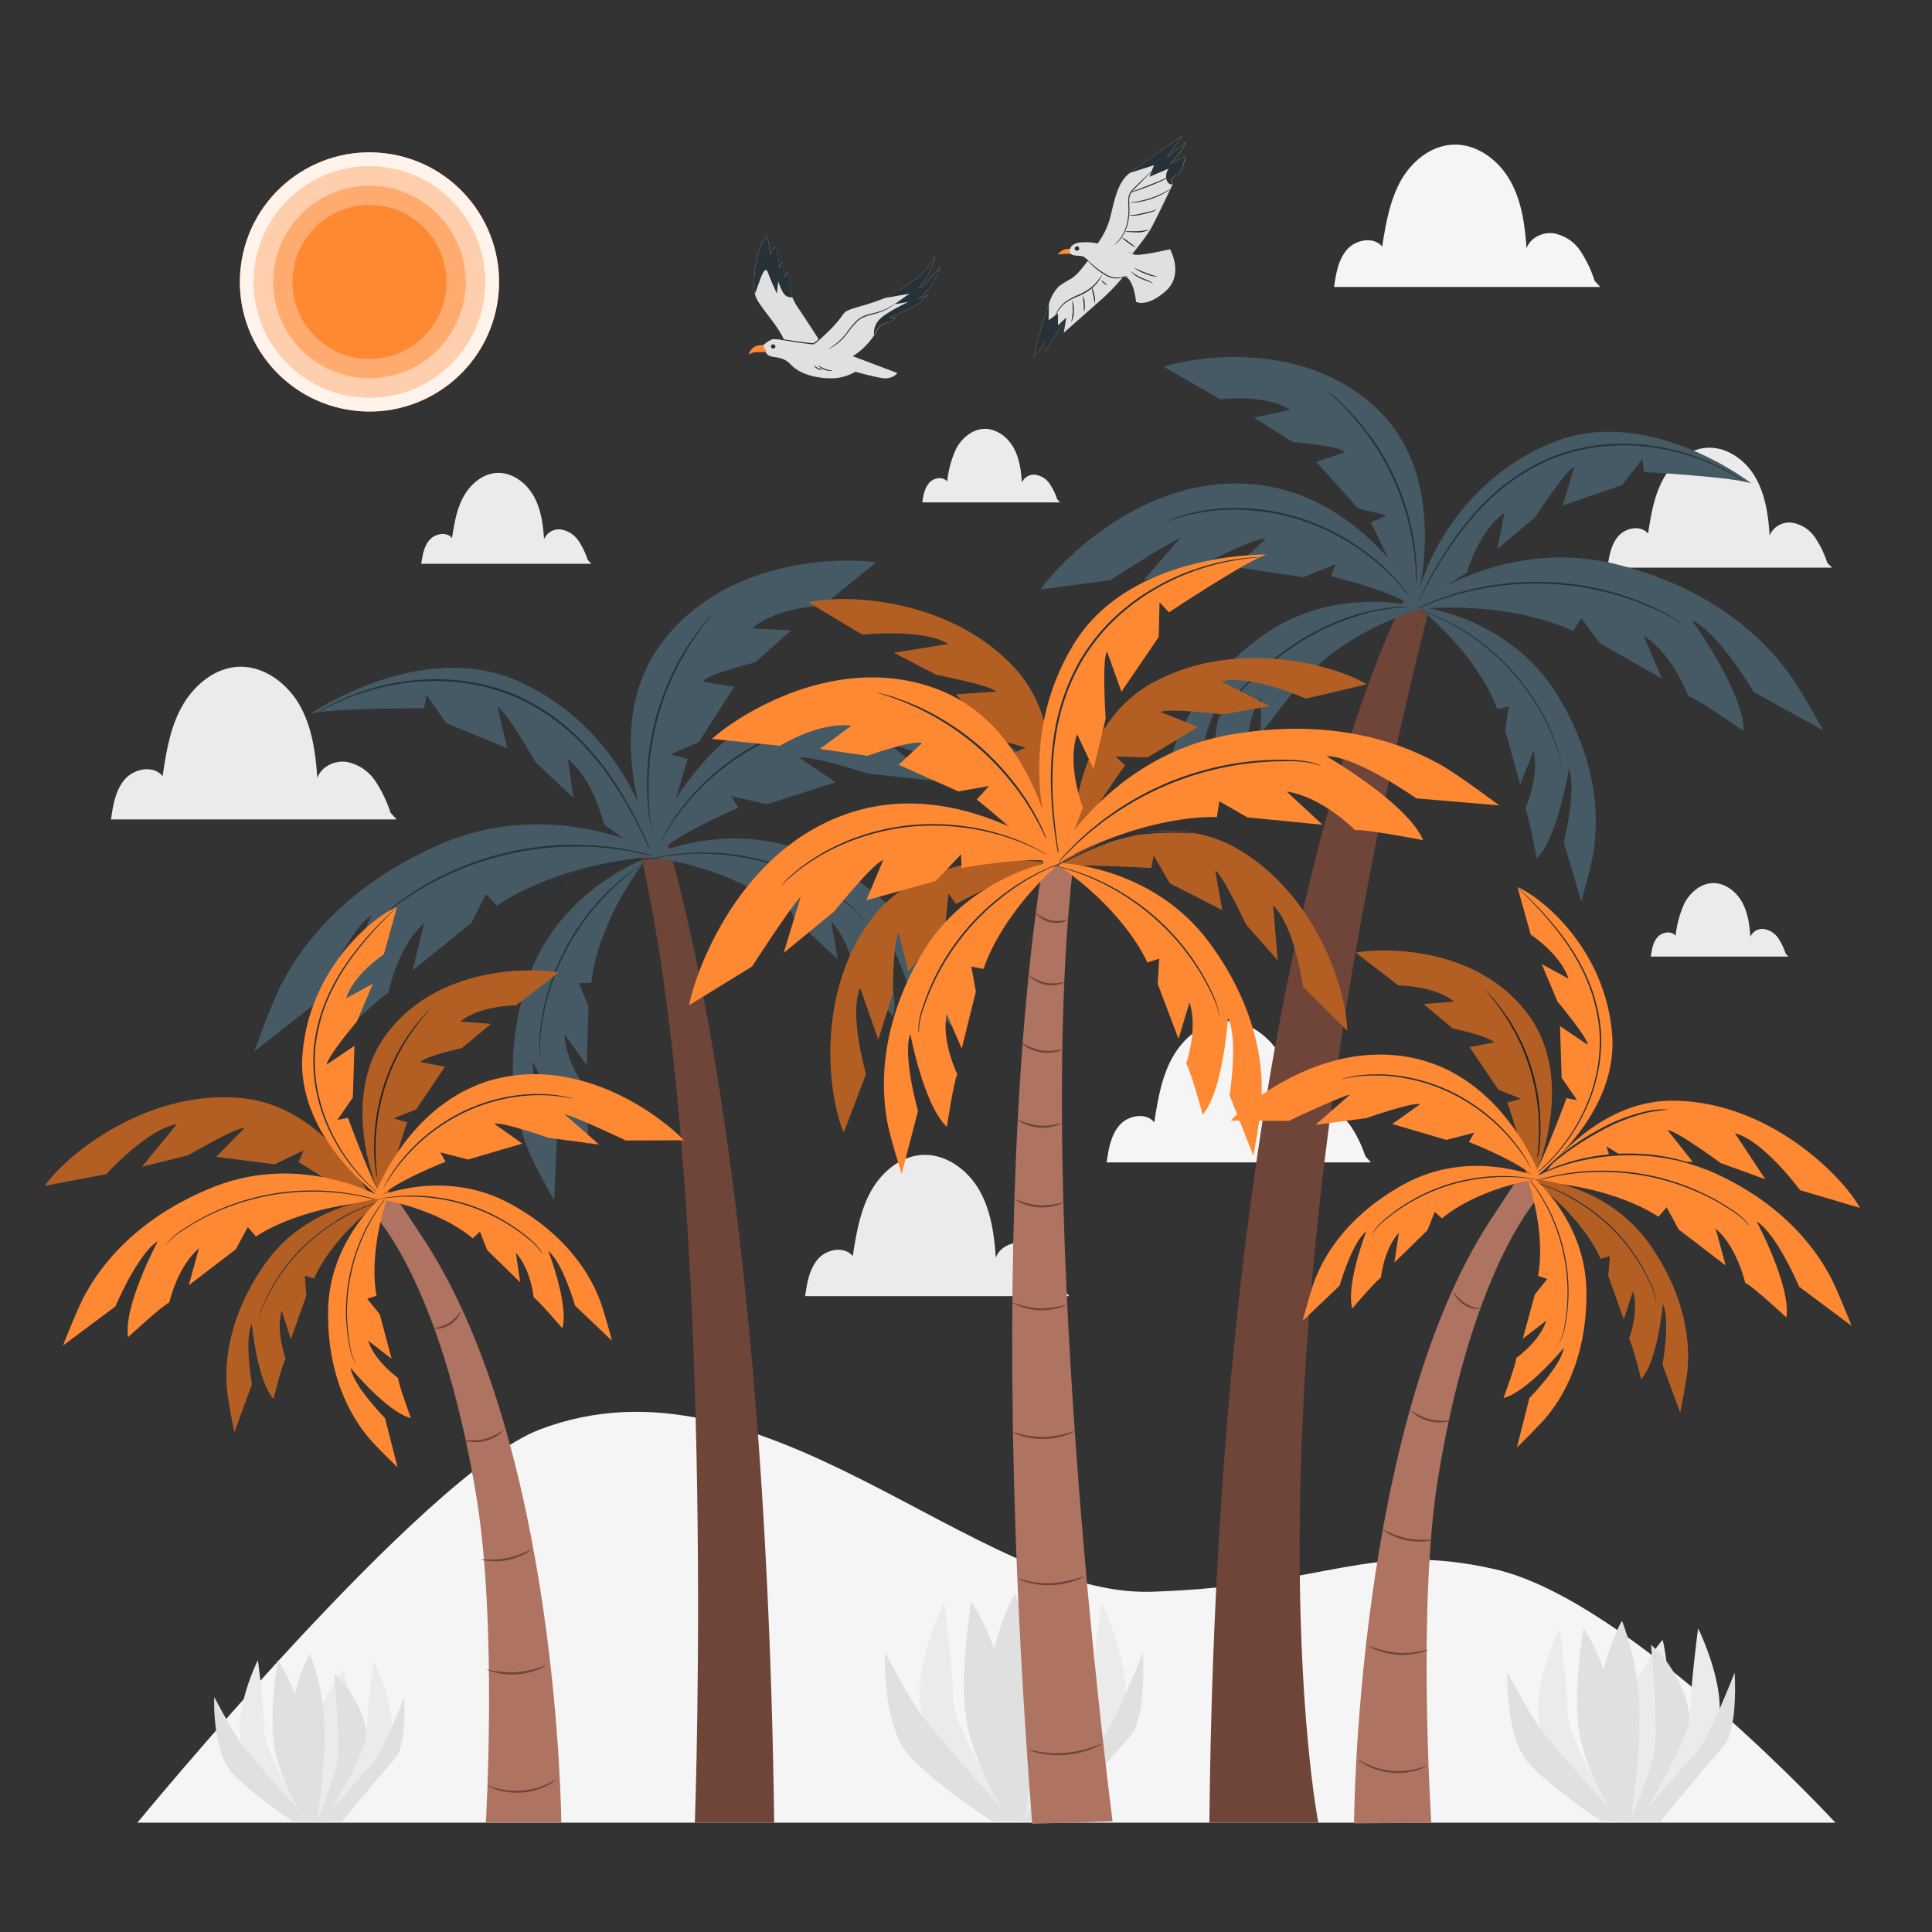 <?xml version="1.0" encoding="UTF-8"?> <svg xmlns="http://www.w3.org/2000/svg" viewBox="0 0 500 500"><rect x="0" y="0" width="500" height="500" fill="#333333" stroke="none"/> <g id="freepik--background-complete--inject-24"> <path d="M412.68,72.67A31.18,31.18,0,0,0,409,64.94a10.65,10.65,0,0,0-7-4.57c-2.85-.35-6,1.19-6.94,3.91-.41-6.12-1.27-12.4-4.34-17.72s-8.78-9.49-14.9-9.11C370,37.8,365,42.09,362.3,47.18s-3.69,10.93-4.6,16.64c-2.18-2.68-6.81-1.84-9.09.77s-2.86,6.24-3.35,9.67h68.89Z" style="fill:#f5f5f5"></path> <path d="M35.56,471.7s74.09-90.21,104-101.69c58.18-22.33,112.74,43.42,158.55,41.93s56-13.23,88.64-5.86C421.83,414,475,471.7,475,471.7Z" style="fill:#f5f5f5"></path> <path d="M275.3,333.86a31,31,0,0,0-3.7-7.67,10.55,10.55,0,0,0-7-4.53c-2.83-.35-6,1.18-6.89,3.87-.4-6.07-1.26-12.31-4.3-17.58s-8.72-9.42-14.8-9.05c-5.73.35-10.64,4.61-13.36,9.66s-3.67,10.85-4.56,16.52c-2.17-2.67-6.76-1.83-9,.76s-2.84,6.2-3.32,9.6h68.38Z" style="fill:#ebebeb"></path> <path d="M353.33,299.19a31.41,31.41,0,0,0-3.7-7.67,10.57,10.57,0,0,0-7-4.53c-2.83-.35-6,1.18-6.88,3.87-.41-6.07-1.27-12.31-4.31-17.58s-8.72-9.42-14.8-9c-5.73.35-10.63,4.61-13.36,9.66s-3.66,10.85-4.56,16.52c-2.17-2.66-6.76-1.83-9,.76s-2.84,6.2-3.32,9.6h68.38Z" style="fill:#f5f5f5"></path> <path d="M101.09,210.36a34.2,34.2,0,0,0-4-8.3,11.52,11.52,0,0,0-7.53-4.9c-3.06-.37-6.45,1.28-7.44,4.19-.44-6.56-1.37-13.3-4.66-19s-9.42-10.18-16-9.78C55.27,173,50,177.55,47,183s-4,11.73-4.92,17.86c-2.35-2.89-7.31-2-9.76.82s-3.07,6.7-3.59,10.38h73.91Z" style="fill:#ebebeb"></path> <path d="M472.9,145.66a26.52,26.52,0,0,0-3.14-6.52,9,9,0,0,0-5.92-3.86,5.52,5.52,0,0,0-5.86,3.3c-.34-5.17-1.07-10.46-3.66-15s-7.41-8-12.57-7.69c-4.88.3-9.05,3.92-11.37,8.21s-3.11,9.22-3.87,14c-1.85-2.27-5.75-1.56-7.67.64s-2.42,5.27-2.83,8.16h58.13Z" style="fill:#ebebeb"></path> <path d="M152.1,144.9a20.48,20.48,0,0,0-2.38-4.94,6.85,6.85,0,0,0-4.49-2.92,4.17,4.17,0,0,0-4.43,2.5c-.26-3.91-.81-7.93-2.77-11.32s-5.61-6.06-9.52-5.82c-3.69.22-6.85,3-8.6,6.21s-2.36,7-2.93,10.63c-1.4-1.71-4.35-1.17-5.81.49s-1.83,4-2.14,6.18h44Z" style="fill:#ebebeb"></path> <path d="M462.13,246.81a16.22,16.22,0,0,0-1.92-4,5.54,5.54,0,0,0-3.63-2.37,3.38,3.38,0,0,0-3.59,2c-.21-3.16-.66-6.41-2.25-9.16s-4.54-4.91-7.71-4.72c-3,.19-5.54,2.41-7,5a26.69,26.69,0,0,0-2.38,8.61c-1.13-1.39-3.52-.95-4.7.39s-1.48,3.23-1.73,5h35.63Z" style="fill:#ebebeb"></path> <path d="M273.61,129.24a16.24,16.24,0,0,0-1.93-4,5.48,5.48,0,0,0-3.63-2.36,3.36,3.36,0,0,0-3.58,2c-.22-3.17-.66-6.42-2.25-9.17s-4.54-4.9-7.71-4.71c-3,.18-5.54,2.4-7,5a26.83,26.83,0,0,0-2.38,8.61c-1.13-1.39-3.52-1-4.7.4s-1.48,3.23-1.73,5h35.63Z" style="fill:#ebebeb"></path> <path d="M89.05,432.16c-.45.15-9.84,12.14-9.49,24.82s1.61,14.22,1.61,14.22l2.47.31s5.19-14.11,6.17-23.44A48.5,48.5,0,0,0,89.05,432.16Z" style="fill:#ebebeb"></path> <path d="M80.24,428c-.41.23-7.51,14.5-4.87,28.2s4.18,15.19,4.18,15.19h2.5s2.56-16,1.84-26.24A58.61,58.61,0,0,0,80.24,428Z" style="fill:#e0e0e0"></path> <path d="M86.51,433.22s1.67,18.3.69,23.13-5.15,15.08-5.15,15.08h2a169.07,169.07,0,0,0,9.86-16.34C97.5,447.84,91.1,436.79,86.51,433.22Z" style="fill:#e0e0e0"></path> <path d="M66.74,429.65c-.28.46-7.79,16.11-3.2,23.71s12.39,18.07,12.39,18.07h3.62S68.41,453.7,68.41,447.84,66.74,429.65,66.74,429.65Z" style="fill:#ebebeb"></path> <path d="M96.7,429.65c.28.46,7.79,16.11,3.2,23.71s-12.39,18.07-12.39,18.07H83.89S95,453.7,95,447.84,96.7,429.65,96.7,429.65Z" style="fill:#ebebeb"></path> <path d="M71.89,429.65s-2.15,12.52-1.09,21.27C72,460.46,79,471,79,471l3.06-4.87-3.34-19.22S76.11,435.26,71.89,429.65Z" style="fill:#e0e0e0"></path> <path d="M55.47,439.2c-.14.35-.42,13.93,4.45,19.45s16,12.78,16,12.78l4-.05s-15.74-17.21-18.53-21.65S55.47,439.2,55.47,439.2Z" style="fill:#e0e0e0"></path> <path d="M104.6,439.2S99,453.7,96.11,456.7s-12.8,14.73-12.8,14.73H88.5s10.25-12.55,13.59-16.11S104.6,439.2,104.6,439.2Z" style="fill:#e0e0e0"></path> <path d="M274.65,418.06c-.62.22-13.36,16.5-12.89,33.72S264,471.09,264,471.09l3.36.42s7-19.16,8.37-31.83A65.7,65.7,0,0,0,274.65,418.06Z" style="fill:#ebebeb"></path> <path d="M262.69,412.48c-.57.31-10.21,19.69-6.61,38.29s5.67,20.63,5.67,20.63h3.4s3.47-21.73,2.49-35.64A79.66,79.66,0,0,0,262.69,412.48Z" style="fill:#e0e0e0"></path> <path d="M271.2,419.51s2.26,24.85.94,31.41-7,20.48-7,20.48h2.67s8.48-12.35,13.39-22.19S277.43,424.35,271.2,419.51Z" style="fill:#e0e0e0"></path> <path d="M244.36,414.66c-.38.63-10.59,21.89-4.35,32.2s16.82,24.54,16.82,24.54h4.92s-15.12-24.07-15.12-32S244.36,414.66,244.36,414.66Z" style="fill:#ebebeb"></path> <path d="M285,414.66c.38.63,10.58,21.89,4.34,32.2s-16.82,24.54-16.82,24.54h-4.91s15.12-24.07,15.12-32S285,414.66,285,414.66Z" style="fill:#ebebeb"></path> <path d="M251.35,414.66s-2.92,17-1.48,28.89c1.58,13,11.12,27.27,11.12,27.27l4.16-6.61-4.54-26.1S257.08,422.28,251.35,414.66Z" style="fill:#e0e0e0"></path> <path d="M229.05,427.64c-.19.47-.57,18.91,6,26.41s21.73,17.35,21.73,17.35l5.51-.07S241,448,237.18,441.94,229.05,427.64,229.05,427.64Z" style="fill:#e0e0e0"></path> <path d="M295.77,427.64s-7.56,19.69-11.53,23.75-17.39,20-17.39,20h7s13.93-17,18.47-21.88S295.77,427.64,295.77,427.64Z" style="fill:#e0e0e0"></path> <path d="M430.32,424.43c-.54.19-11.77,14.53-11.35,29.7s1.92,17,1.92,17l3,.37s6.19-16.88,7.37-28A57.8,57.8,0,0,0,430.32,424.43Z" style="fill:#ebebeb"></path> <path d="M419.79,419.51c-.5.27-9,17.35-5.83,33.73s5,18.17,5,18.17h3s3.06-19.13,2.2-31.39A70.52,70.52,0,0,0,419.79,419.51Z" style="fill:#e0e0e0"></path> <path d="M427.28,425.7s2,21.89.83,27.68-6.16,18-6.16,18h2.35a198.82,198.82,0,0,0,11.8-19.55C440.43,443.19,432.77,430,427.28,425.7Z" style="fill:#e0e0e0"></path> <path d="M403.64,421.44c-.33.55-9.32,19.27-3.83,28.36s14.82,21.61,14.82,21.61H419s-13.32-21.2-13.32-28.22S403.64,421.44,403.64,421.44Z" style="fill:#ebebeb"></path> <path d="M439.47,421.44c.34.55,9.33,19.27,3.83,28.36s-14.82,21.61-14.82,21.61h-4.32s13.31-21.2,13.31-28.22S439.47,421.44,439.47,421.44Z" style="fill:#ebebeb"></path> <path d="M409.8,421.44s-2.58,15-1.3,25.44c1.38,11.42,9.79,24,9.79,24l3.66-5.83-4-23S414.84,428.15,409.8,421.44Z" style="fill:#e0e0e0"></path> <path d="M390.15,432.86c-.16.42-.5,16.66,5.33,23.27s19.15,15.28,19.15,15.28l4.85-.06s-18.84-20.59-22.17-25.89S390.15,432.86,390.15,432.86Z" style="fill:#e0e0e0"></path> <path d="M448.92,432.86s-6.66,17.35-10.15,20.93-15.32,17.62-15.32,17.62h6.21s12.27-15,16.27-19.27S448.92,432.86,448.92,432.86Z" style="fill:#e0e0e0"></path> </g> <g id="freepik--Birds--inject-24"> <path d="M226.07,100.24a5.49,5.49,0,0,1-1.17-.25c-.71-.19-1.68-.49-2.73-.85s-2-.75-2.68-1a4.36,4.36,0,0,1-1.06-.53,6.48,6.48,0,0,1,1.13.35l2.7,1,2.7.93A5.25,5.25,0,0,1,226.07,100.24Z" style="fill:#263238"></path> <path d="M227,99.24a4.46,4.46,0,0,1-1.17-.24c-.7-.2-1.67-.49-2.73-.86s-2-.74-2.68-1a5.19,5.19,0,0,1-1.06-.53,4.82,4.82,0,0,1,1.14.35l2.69.95,2.7.93A5.65,5.65,0,0,1,227,99.24Z" style="fill:#263238"></path> <path d="M197,89.81s1.76-1.85,3.19-2.1,13.12,1.68,13.12,1.68l18.91,7.14s-1.17,1.85-4.28,1.26-6.56-1.59-6.56-1.59a12.38,12.38,0,0,1-6.22,1.71c-3.53,0-8-.87-10.6-3.65s-5.78-1-6.42-3.31A1.47,1.47,0,0,0,197,89.81Z" style="fill:#e0e0e0"></path> <path d="M243.3,69a37.36,37.36,0,0,1-3.93,4.67,2.49,2.49,0,0,1-1.58.93,24,24,0,0,0,4.26-8.22c-.61.91-1.25,1.8-1.92,2.66a21.76,21.76,0,0,1-1.61,1.85,28,28,0,0,1-5.23,3.78A33.11,33.11,0,0,1,229,77.13a65.28,65.28,0,0,1-6.55,2.2c-1,.34-2.92.77-3.74,1.45a6.78,6.78,0,0,0-1,1.23,28.47,28.47,0,0,1-9.94,8.46l6.1,3a10.9,10.9,0,0,0,7.71-1.88,18.1,18.1,0,0,0,5.36-6,4.24,4.24,0,0,1,1.21-1.53,6.2,6.2,0,0,1,1.53-.55A5.7,5.7,0,0,0,232,82.09a2.83,2.83,0,0,1-1.86.06,50.7,50.7,0,0,0,5.64-2.51,11.52,11.52,0,0,0,4.47-3.5,5.48,5.48,0,0,1-2.49,1.15A17.42,17.42,0,0,0,243.3,69Z" style="fill:#e0e0e0"></path> <path d="M200.11,89.21a.37.37,0,0,0-.39,0,.46.46,0,0,0-.19.34.62.62,0,0,0,.38.64.61.61,0,0,0,.7-.25.58.58,0,0,0-.16-.72,1.08,1.08,0,0,0-.51-.14" style="fill:#263238"></path> <path d="M197.53,89.32a4.06,4.06,0,0,0-2.63.66c-.88.82-1.19,1.66-1.06,1.74s.39-.46,1.77-.57a24.9,24.9,0,0,1,2.72,0Z" style="fill:#FF8833"></path> <path d="M211.54,87.27q-2.47-3.81-5-7.62a14.17,14.17,0,0,1-1.51-2.75c-.75-2.06-.5-4.39-1.26-6.45-.26.47-.52.93-.79,1.39a14.94,14.94,0,0,0-.56-4c-.3.53-.59,1.07-.88,1.6a14.29,14.29,0,0,0-.84-5.54A3.5,3.5,0,0,0,199.31,66a36.42,36.42,0,0,0-.82-5.07c-2.66,3.54-3.23,8.19-3.33,12.61a9.28,9.28,0,0,0,.2,2.58,8.53,8.53,0,0,0,1.27,2.54c2.29,3.4,5.24,6.43,6.7,10.26l9.81,2.21C212.76,90.75,211.75,87.58,211.54,87.27Z" style="fill:#e0e0e0"></path> <path d="M213.24,91.11l-.1,0S213.22,91.14,213.24,91.11Z" style="fill:#e0e0e0"></path> <path d="M226.86,85.59a4.24,4.24,0,0,1,1.21-1.53,6.2,6.2,0,0,1,1.53-.55A5.7,5.7,0,0,0,232,82.09a2.83,2.83,0,0,1-1.86.06,50.7,50.7,0,0,0,5.64-2.51,11.52,11.52,0,0,0,4.47-3.5,5.48,5.48,0,0,1-2.49,1.15A17.42,17.42,0,0,0,243.3,69a37.36,37.36,0,0,1-3.93,4.67,2.49,2.49,0,0,1-1.58.93,24,24,0,0,0,4.26-8.22c-.61.91-1.25,1.8-1.92,2.66a21.76,21.76,0,0,1-1.61,1.85,28,28,0,0,1-5.23,3.78c-1.42.86-2.84,1.73-4.33,2.47L235.34,76l-3.83,2.74,3.57-.6s-6.36,2.94-7.78,4.89a5.18,5.18,0,0,0-1.12,3.66Z" style="fill:#263238"></path> <path d="M205.07,76.9c-.75-2.06-.5-4.39-1.26-6.45-.26.47-.52.93-.79,1.39a14.94,14.94,0,0,0-.56-4c-.3.53-.59,1.07-.88,1.6a14.29,14.29,0,0,0-.84-5.54A3.5,3.5,0,0,0,199.31,66a36.42,36.42,0,0,0-.82-5.07c-2.66,3.54-3.23,8.19-3.33,12.61a9.28,9.28,0,0,0,.2,2.58l1.21-3.35s1.39-4.41,2.13-2.33S201.07,76,201.07,76l.33-3.18s1,3.1,2,3.72A2.12,2.12,0,0,0,205.07,76.9Z" style="fill:#263238"></path> <path d="M218.26,81.19a0,0,0,0,0,0,0s0,0,0,0a1.59,1.59,0,0,1-.11.16c-.09.13-.25.32-.44.56-.4.48-1,1.17-1.73,2s-1.64,1.82-2.68,2.86c-.53.53-1.08,1.07-1.71,1.59a5.21,5.21,0,0,1-1,.71,1.82,1.82,0,0,1-.69,0c-.21,0-.42,0-.63-.06-3.39-.41-6.42-1-8.63-1.26a2.26,2.26,0,0,0-1.39.3,7.35,7.35,0,0,0-.94.61c-.5.38-.74.62-.76.61s.05-.08.16-.2a5.75,5.75,0,0,1,.53-.49,6.11,6.11,0,0,1,.93-.66,2.46,2.46,0,0,1,1.49-.37c2.23.23,5.26.78,8.64,1.18.21,0,.41,0,.62.06a2.08,2.08,0,0,0,.56,0,4.8,4.8,0,0,0,1-.67c.61-.51,1.17-1,1.7-1.56,1-1,2-2,2.71-2.81l1.79-1.94.49-.53.13-.14s0,0,0,0Z" style="fill:#263238"></path> <path d="M231.57,78.46a.78.78,0,0,1-.14.18c-.09.11-.25.25-.45.44a8.63,8.63,0,0,1-2,1.22,19,19,0,0,1-3.25,1.09,16.05,16.05,0,0,0-1.91.59,6.16,6.16,0,0,0-1.81,1.09,22,22,0,0,0-2.69,3.15A15.07,15.07,0,0,1,217,88.71,13.74,13.74,0,0,1,215.1,90c-.24.14-.43.23-.56.3l-.2.08a7.63,7.63,0,0,1,.7-.47,18.12,18.12,0,0,0,1.83-1.38,16.23,16.23,0,0,0,2.29-2.49,20.45,20.45,0,0,1,2.71-3.21,6.58,6.58,0,0,1,1.89-1.14,14.47,14.47,0,0,1,1.94-.57,20.72,20.72,0,0,0,3.24-1,9.38,9.38,0,0,0,2-1.13C231.34,78.66,231.55,78.44,231.57,78.46Z" style="fill:#263238"></path> <path d="M212.84,95.61a1.53,1.53,0,0,1-1.23-.13c-.65-.29-1-.79-.92-.83s.45.32,1,.57S212.84,95.53,212.84,95.61Z" style="fill:#263238"></path> <path d="M215.52,95.93a4.2,4.2,0,0,1-3.79-1.37c.05-.07.76.53,1.81.91S215.52,95.84,215.52,95.93Z" style="fill:#263238"></path> <path d="M277,64.42a4.83,4.83,0,0,0-1.36.08,3.23,3.23,0,0,0-1.81,1.31,2,2,0,0,0,.69,0,18.21,18.21,0,0,1,2.76-.11,1.64,1.64,0,0,0-.28-1.3" style="fill:#FF8833"></path> <path d="M292.38,68.14a54.35,54.35,0,0,1-9.31-2.3c-2.06,1.94-3.41,4.61-5.74,6.22a33.65,33.65,0,0,0-3.25,2,10.51,10.51,0,0,0-2.6,4.57,120.1,120.1,0,0,0-4,13.91l3.17-4.17-.11,2.51,4.37-7.08.43,2.28,10-8.84a51.31,51.31,0,0,0,5.13-5.35Z" style="fill:#e0e0e0"></path> <path d="M283.84,63.32A21,21,0,0,0,286.78,58c1.31-3.38,1.7-10.37,5.6-13.21S306,35.05,306,35.05l-4,5.68,4.91-3.93a18.44,18.44,0,0,1-4.14,5.56l3.95-1.85s-.49,4.26-2.28,4.55a9.55,9.55,0,0,0-1.38,1.6l.44,1s-4.7,10-5.94,12-4.43,5.94-4.43,5.94Z" style="fill:#e0e0e0"></path> <path d="M276.85,64.73c0-.14.22-1.89,3.07-2a15.08,15.08,0,0,1,4.14.28s8.15,2.17,9.31,2.81,9.43-1.32,9.43-1.32,3.74,6.57-1.16,10.87S294,78.11,294,78.11s-.42-5.14-2.52-6.44c0,0-3.64,0-5.37-.89s-4.95-3.87-5.6-4.3-2.52-.16-3.18-.64A1,1,0,0,1,276.85,64.73Z" style="fill:#e0e0e0"></path> <path d="M279.29,64.31a.57.57,0,0,1-.58.57.56.56,0,0,1-.57-.57.57.57,0,0,1,.57-.58A.58.58,0,0,1,279.29,64.31Z" style="fill:#263238"></path> <path d="M303.45,47.69l-.44-1a9.55,9.55,0,0,1,1.38-1.6c1.79-.29,2.28-4.55,2.28-4.55l-3.95,1.85a18.44,18.44,0,0,0,4.14-5.56L302,40.73l4-5.68s-9.71,6.88-13.61,9.71l6.26-2-1.17,3,4.94-2.12a3.51,3.51,0,0,0-.48,3C302.48,48,303.45,47.69,303.45,47.69Z" style="fill:#263238"></path> <path d="M275.32,86.13l-.43-2.28-4.37,7.08.11-2.51-3.17,4.17a120.1,120.1,0,0,1,4-13.91l-.09,4.22,2.44-1.78v3.07l2.13-2Z" style="fill:#263238"></path> <path d="M298.44,73.44s-.32-.2-.86-.44-1.35-.45-2.2-.85a8.24,8.24,0,0,1-2.78-1.88c0-.06,1.23.87,2.89,1.63.83.38,1.63.62,2.17.93S298.47,73.42,298.44,73.44Z" style="fill:#263238"></path> <path d="M299.52,71.65a10.24,10.24,0,0,1-3.15-.8,9.9,9.9,0,0,1-2.87-1.54c0-.07,1.31.64,3,1.28S299.54,71.56,299.52,71.65Z" style="fill:#263238"></path> <path d="M291.83,71.38a1.83,1.83,0,0,1-.45.19,11.78,11.78,0,0,1-1.27.34,5.66,5.66,0,0,1-2,.09,6,6,0,0,1-2.23-.9,18.19,18.19,0,0,1-3.45-2.64c-.4-.39-.7-.72-.9-.95s-.3-.38-.28-.4.49.48,1.32,1.21a21.92,21.92,0,0,0,3.45,2.54,6,6,0,0,0,2.13.89,6.26,6.26,0,0,0,1.9,0C291.16,71.54,291.82,71.33,291.83,71.38Z" style="fill:#263238"></path> <path d="M298.15,44.19a4.51,4.51,0,0,1-.6.67c-.43.45-1,1-1.7,1.75s-1.6,1.6-2.53,2.57a3.66,3.66,0,0,0-1,1.79,8.91,8.91,0,0,0-.05,2.26,15.85,15.85,0,0,1-.35,4.43A10.49,10.49,0,0,1,290.58,61,8.62,8.62,0,0,1,289,62.91a6.1,6.1,0,0,1-.53.41c-.12.09-.19.13-.2.12a10.33,10.33,0,0,0,2.14-2.51,10.7,10.7,0,0,0,1.29-3.32,16.19,16.19,0,0,0,.32-4.37,9.45,9.45,0,0,1,.06-2.32A3.85,3.85,0,0,1,293.13,49c1-1,1.85-1.82,2.58-2.54l1.77-1.69A7,7,0,0,1,298.15,44.19Z" style="fill:#263238"></path> <path d="M302.75,49a1.63,1.63,0,0,1-.35.28,11.73,11.73,0,0,1-1,.65,19.59,19.59,0,0,1-7.64,2.47c-.52,0-.93.07-1.22.07a1.23,1.23,0,0,1-.45,0s.63-.09,1.64-.25a25.6,25.6,0,0,0,3.89-.9,26.09,26.09,0,0,0,3.68-1.54C302.19,49.27,302.73,48.94,302.75,49Z" style="fill:#263238"></path> <path d="M303,45s0,.16-.24.41a3.8,3.8,0,0,1-1,.84,14.12,14.12,0,0,1-1.7.85c-.65.29-1.37.59-2.14.89-1.52.61-2.93,1.1-3.95,1.43a12.32,12.32,0,0,1-1.67.5,10.31,10.31,0,0,1,1.6-.68l3.92-1.51,2.14-.86a17.62,17.62,0,0,0,1.7-.79A5.1,5.1,0,0,0,303,45Z" style="fill:#263238"></path> <path d="M299.29,54.12s-.25.37-.89.63a19.1,19.1,0,0,1-2.53.67,12.17,12.17,0,0,1-2.59.42,1.66,1.66,0,0,1-1.06-.26,8,8,0,0,0,1,.06,17,17,0,0,0,2.54-.49c1-.23,1.9-.38,2.52-.59A9.24,9.24,0,0,0,299.29,54.12Z" style="fill:#263238"></path> <path d="M272.88,82.32a3.2,3.2,0,0,1,.19-.66,7.89,7.89,0,0,1,.87-1.65,8.29,8.29,0,0,1,1.92-2,15.83,15.83,0,0,1,3-1.61,16.25,16.25,0,0,0,2.94-1.58,11.42,11.42,0,0,0,2-1.83,23.26,23.26,0,0,0,1.47-2,2.5,2.5,0,0,1-.28.62,9.66,9.66,0,0,1-1,1.55,10.94,10.94,0,0,1-2,1.91,15.21,15.21,0,0,1-3,1.62A16.34,16.34,0,0,0,276,78.22a8.38,8.38,0,0,0-1.91,1.9A13.65,13.65,0,0,0,272.88,82.32Z" style="fill:#263238"></path> <path d="M277.22,83.48a28.41,28.41,0,0,0,.41-2.9,24,24,0,0,0-.2-2.92,6.12,6.12,0,0,1,.48,2.93A6.26,6.26,0,0,1,277.22,83.48Z" style="fill:#263238"></path> <path d="M280.56,80.76a21.16,21.16,0,0,1-.11-2.13,20.32,20.32,0,0,1-.18-2.13,5.12,5.12,0,0,1,.45,2.11A5.21,5.21,0,0,1,280.56,80.76Z" style="fill:#263238"></path> <path d="M283.35,78.51a18.68,18.68,0,0,1-.4-2.11,16.21,16.21,0,0,1-.43-2.1,5.56,5.56,0,0,1,.7,2A5.48,5.48,0,0,1,283.35,78.51Z" style="fill:#263238"></path> <path d="M286.46,73.84c0,.06-.4-.17-.79-.51s-.66-.67-.61-.73.41.18.8.52S286.51,73.79,286.46,73.84Z" style="fill:#263238"></path> <path d="M293.9,64.08A9.83,9.83,0,0,1,292,62.86a9.52,9.52,0,0,1-1.74-1.45,8.89,8.89,0,0,1,1.9,1.22A9.23,9.23,0,0,1,293.9,64.08Z" style="fill:#263238"></path> <path d="M297.51,59.42a6.74,6.74,0,0,1-3.12.73c-.9,0-1.69-.08-2.27-.11a4.85,4.85,0,0,1-.93-.08,2.34,2.34,0,0,1,.94-.12c.58,0,1.38,0,2.25,0A24.31,24.31,0,0,0,297.51,59.42Z" style="fill:#263238"></path> </g> <g id="freepik--Sun--inject-24"> <circle cx="95.62" cy="72.97" r="33.54" transform="translate(11.6 159.04) rotate(-83.04)" style="fill:#FF8833"></circle> <g style="opacity:0.9"> <circle cx="95.62" cy="72.97" r="33.54" transform="translate(11.6 159.04) rotate(-83.04)" style="fill:#fff"></circle> </g> <circle cx="95.62" cy="72.97" r="29.92" transform="translate(-23.59 88.99) rotate(-45)" style="fill:#FF8833"></circle> <g style="opacity:0.6"> <circle cx="95.62" cy="72.97" r="29.92" transform="translate(-23.59 88.99) rotate(-45)" style="fill:#fff"></circle> </g> <circle cx="95.62" cy="72.97" r="24.89" transform="translate(-8.17 12.18) rotate(-6.99)" style="fill:#FF8833"></circle> <g style="opacity:0.3"> <circle cx="95.62" cy="72.97" r="24.89" transform="translate(-8.17 12.18) rotate(-6.99)" style="fill:#fff"></circle> </g> <circle cx="95.62" cy="72.97" r="19.93" transform="translate(-23.59 88.99) rotate(-45)" style="fill:#FF8833"></circle> </g> <g id="freepik--trees-2--inject-24"> <path d="M171.56,214.14S198,290.45,200.36,471.7H179.83s6.22-170.5-15.36-256.3Z" style="fill:#6f4439"></path> <path d="M172.51,220c0-6.8,5.51-23.6,5.51-23.6l-4.57-1.17,7.41-3.2L190,177.75l-8.11-1.35c1.31-2,13.57-5,13.57-5l9.31-8.26-10.08-.52c6.36-5.57,18.27-5.88,18.27-5.88l13.78-11.2c-9.25-1.37-39.65-1.13-55.95,21.46s-1.11,54-1.11,54" style="fill:#455a64"></path> <path d="M168.58,214.8a2.78,2.78,0,0,0,0-.61c0-.45-.13-1-.21-1.74-.05-.38-.11-.79-.17-1.25s-.08-.95-.12-1.49c-.07-1.07-.22-2.29-.22-3.64,0-.68,0-1.39,0-2.13s0-1.5,0-2.3c0-1.59.19-3.28.34-5.06a68.5,68.5,0,0,1,6.28-22.28c.8-1.59,1.53-3.13,2.36-4.49.4-.68.75-1.37,1.15-2s.79-1.21,1.15-1.78c.71-1.16,1.47-2.12,2.09-3,.32-.44.61-.85.89-1.21l.79-1,1.09-1.37a2.33,2.33,0,0,0,.35-.5,3.12,3.12,0,0,0-.43.44l-1.16,1.31-.83.95c-.29.36-.59.76-.92,1.19-.64.87-1.42,1.82-2.15,3l-1.19,1.77c-.41.62-.77,1.3-1.19,2-.84,1.36-1.59,2.9-2.41,4.5a72.39,72.39,0,0,0-4.15,10.94,71.31,71.31,0,0,0-2.17,11.49c-.14,1.79-.3,3.49-.29,5.09,0,.8,0,1.58,0,2.32s.06,1.45.08,2.13c0,1.36.2,2.58.3,3.66,0,.53.1,1,.16,1.49s.14.87.21,1.25c.12.71.22,1.28.3,1.72A4.22,4.22,0,0,0,168.58,214.8Z" style="fill:#263238"></path> <path d="M80.41,184.69c.25-.07.55-.14.89-.2,6.68-1.27,28.48-1.2,28.48-1.2l.57-3.52,5.14,7.39,15.83,6.5-2.6-10.75c2.23.9,9.85,14.31,9.85,14.31l9.82,9.26L147,196.54c6.69,5.18,9.27,16.76,9.27,16.76l13.19,9.59c-.43-9.35-9.55-34.74-34.85-46.4S80.41,184.69,80.41,184.69Z" style="fill:#455a64"></path> <path d="M81.94,184.52l.26-.11L83,184c.66-.33,1.59-.9,2.86-1.49a64,64,0,0,1,11.08-4.15,60.67,60.67,0,0,1,17.37-2.08,57.84,57.84,0,0,1,10.27,1.27,54.06,54.06,0,0,1,10.49,3.6,56,56,0,0,1,17,12.93,67.46,67.46,0,0,1,5.82,7.35c1.7,2.41,3.1,4.76,4.37,6.93,2.46,4.35,4.22,8,5.39,10.56.61,1.26,1,2.27,1.35,2.93.15.32.26.57.36.76a2.34,2.34,0,0,0,.13.26.84.84,0,0,0-.09-.27l-.31-.78c-.29-.69-.68-1.7-1.26-3-1.12-2.57-2.83-6.26-5.27-10.66-1.25-2.17-2.64-4.55-4.33-7a68.06,68.06,0,0,0-5.82-7.43,56,56,0,0,0-17.12-13.06,54.49,54.49,0,0,0-10.6-3.63,58.73,58.73,0,0,0-10.36-1.25,60.19,60.19,0,0,0-28.55,6.51c-1.25.62-2.17,1.22-2.82,1.57l-.72.43Z" style="fill:#263238"></path> <path d="M170,221.56l.29-.93s-26.87-14.82-56.18-2.21-38.95,32.1-41.25,36.26-7.08,17.48-7.08,17.48L82.74,258.8S89.68,241,96.18,236.86c0,0-10.84,21.68-9,32,0,0,10.8-10.59,13.31-11.86,0,0,2.22-11.75,9.28-18.12l-3,12.29L122,238.86l3.78-7.48,2.8,3.08S142.37,223.82,170,221.56Z" style="fill:#455a64"></path> <path d="M167.48,222c.17-.22,1.74-.17,2-.45,4.8-5.42,21.63-12.5,21.63-12.5l-1.86-3,9.28,2.1,17.73-5.72-9.36-6.31c2.48-.82,17.88,4.13,17.88,4.13L241.63,202l-11.76-9.76c4.68,1.19,20.57,8.2,20.57,8.2l19.13-.6c-6.6-6.71-33.45-26.77-62.64-18.58S167.48,222,167.48,222Z" style="fill:#455a64"></path> <path d="M98.84,238.1s.17-.21.49-.61a16.74,16.74,0,0,1,1.52-1.66,25.5,25.5,0,0,1,2.75-2.25c1.11-.83,2.47-1.65,3.92-2.62a78.24,78.24,0,0,1,25.2-10.16,77.24,77.24,0,0,1,14.92-1.7l1.71,0c.57,0,1.12,0,1.67,0,1.09,0,2.16.05,3.18.12,2.05.2,4,.29,5.69.59l2.47.36,2.18.43c1.37.27,2.54.5,3.48.77l2.19.55.77.17a3.62,3.62,0,0,0-.74-.26l-2.17-.63c-.94-.3-2.11-.56-3.47-.85-.69-.15-1.41-.32-2.19-.47l-2.47-.39c-1.73-.32-3.66-.44-5.71-.65-1-.08-2.1-.09-3.2-.14-.55,0-1.11-.06-1.68-.06l-1.72,0a76.75,76.75,0,0,0-40.28,12c-1.45,1-2.8,1.83-3.91,2.69a24.33,24.33,0,0,0-2.72,2.34,14.28,14.28,0,0,0-1.46,1.72c-.15.21-.26.38-.33.49S98.83,238.1,98.84,238.1Z" style="fill:#263238"></path> <path d="M166.48,223.24l-.4-.64S143.64,231,136.2,254.72s-.81,39.38.48,42.86,6.75,13.08,6.75,13.08l.71-16.83s-7-13.14-6.15-19.11c0,0,7.32,17.44,14.36,21.57,0,0-.77-11.78-.25-13.91,0,0-5.82-7.29-6-14.7l5.75,8,.45-15.24-2.5-6,3.24-.1S153.77,240.75,166.48,223.24Z" style="fill:#455a64"></path> <path d="M140.08,273.78s0-.21-.12-.61a13.86,13.86,0,0,1-.2-1.74,20.66,20.66,0,0,1,.06-2.77c.07-1.08.28-2.3.44-3.66a61.29,61.29,0,0,1,13.39-29.77l.85-1c.28-.34.58-.65.87-1,.58-.62,1.13-1.25,1.69-1.82,1.15-1.11,2.19-2.2,3.24-3.07l1.47-1.28,1.36-1.07c.85-.67,1.59-1.25,2.23-1.67l1.44-1a4.79,4.79,0,0,0,.49-.38,3.71,3.71,0,0,0-.53.32c-.37.23-.86.55-1.48,1s-1.4,1-2.27,1.62l-1.39,1-1.49,1.27c-1.07.86-2.11,1.94-3.29,3-.56.57-1.12,1.19-1.71,1.82-.29.32-.59.63-.88,1l-.86,1a59,59,0,0,0-6.64,9.73A59.73,59.73,0,0,0,140,265c-.15,1.36-.34,2.59-.39,3.68a18.42,18.42,0,0,0,0,2.79,11.65,11.65,0,0,0,.27,1.75c.05.2.1.34.13.44S140.07,273.78,140.08,273.78Z" style="fill:#263238"></path> <path d="M169.12,221.93l-.18-.73s21.68-10.16,43.85,1.17,28.68,27,30.25,30.36,4.62,14,4.62,14l-12.51-11.28s-4.49-14.19-9.33-17.78c0,0,7.32,17.44,5.33,25.36,0,0-7.87-8.8-9.75-9.92,0,0-1.13-9.26-6.3-14.58l1.71,9.72-11.19-10.35-2.57-6-2.34,2.25S190.52,225.12,169.12,221.93Z" style="fill:#455a64"></path> <path d="M223.68,238.48s-.12-.17-.35-.5a14.77,14.77,0,0,0-1.1-1.37,20.49,20.49,0,0,0-2-1.89c-.83-.71-1.84-1.42-2.92-2.25a61.2,61.2,0,0,0-30.63-11.3l-1.33-.12c-.44,0-.87,0-1.3-.05-.86,0-1.68-.07-2.49-.07-1.6,0-3.1,0-4.45.17l-2,.14-1.72.23c-1.07.14-2,.26-2.75.42l-1.73.32a4.61,4.61,0,0,1-.61.09,2.77,2.77,0,0,1,.59-.16l1.73-.39c.74-.18,1.67-.32,2.74-.48l1.73-.25,1.95-.18c1.36-.16,2.86-.15,4.47-.21.81,0,1.64,0,2.5.05.43,0,.87,0,1.31,0l1.34.11a60.1,60.1,0,0,1,30.75,11.43c1.07.84,2.08,1.57,2.9,2.29a19.59,19.59,0,0,1,2,2,10.56,10.56,0,0,1,1.06,1.42c.11.17.18.31.23.4S223.69,238.48,223.68,238.48Z" style="fill:#263238"></path> <path d="M135.79,234.67a11.42,11.42,0,0,0,1.23-.87c.78-.58,1.92-1.41,3.36-2.37s3.22-2,5.24-3.11l1.55-.83a11.7,11.7,0,0,1,1.64-.77c1.15-.45,2.39-.84,3.64-1.28a23.83,23.83,0,0,1,3.69-1.05c1.22-.27,2.4-.51,3.53-.72,2.26-.42,4.3-.74,6-1l4.07-.53a8.72,8.72,0,0,0,1.5-.23,1.49,1.49,0,0,0-.39,0c-.26,0-.64,0-1.12.06-1,.06-2.38.18-4.11.39s-3.78.49-6,.89c-1.14.2-2.32.43-3.55.69A24.57,24.57,0,0,0,152.3,225c-1.25.44-2.48.84-3.66,1.3a12.39,12.39,0,0,0-1.68.8l-1.55.85c-2,1.12-3.78,2.22-5.21,3.21s-2.54,1.87-3.29,2.5c-.37.3-.65.56-.84.73S135.78,234.66,135.79,234.67Z" style="fill:#263238"></path> <path d="M232.56,187.08a4.51,4.51,0,0,0-.67-.18c-.45-.09-1.1-.27-2-.4a45.14,45.14,0,0,0-7.55-.63,53.07,53.07,0,0,0-11.55,1.24A59.42,59.42,0,0,0,197,192a61.19,61.19,0,0,0-12.33,8.31,58.84,58.84,0,0,0-8.23,8.74,50.85,50.85,0,0,0-4.33,6.63c-.46.8-.74,1.45-1,1.88a4.73,4.73,0,0,0-.3.67,4.12,4.12,0,0,0,.4-.64c.25-.42.56-1,1.05-1.84a56.9,56.9,0,0,1,4.45-6.52,60.17,60.17,0,0,1,8.23-8.59,62.27,62.27,0,0,1,12.22-8.19,59.77,59.77,0,0,1,13.68-4.88,54.65,54.65,0,0,1,11.45-1.34,50.36,50.36,0,0,1,7.54.46c.88.1,1.54.25,2,.3A3.43,3.43,0,0,0,232.56,187.08Z" style="fill:#263238"></path> <path d="M363.18,155.6s-48,88.77-50.19,316.1h28.19S318.94,359,369.94,157.18Z" style="fill:#6f4439"></path> <path d="M363.57,156.52c-1.07-6.38-8.81-21.32-8.81-21.32l4.11-1.8-7.45-1.86-10.77-12,7.4-2.52c-1.54-1.7-13.52-2.63-13.52-2.63l-10-6.33,9.39-2c-6.83-4.25-18.08-2.71-18.08-2.71L301.15,94.9c8.49-2.72,37.08-7.18,55.88,11.53S366.4,157,366.4,157" style="fill:#455a64"></path> <path d="M366.46,151a3.8,3.8,0,0,1,0-.58c0-.43,0-1-.07-1.66,0-.37,0-.77,0-1.2s-.07-.91-.11-1.42c-.1-1-.15-2.19-.36-3.46-.09-.64-.18-1.31-.28-2s-.26-1.41-.4-2.15c-.25-1.5-.68-3.06-1.1-4.71a65.38,65.38,0,0,0-9.33-20c-1-1.38-1.93-2.71-2.91-3.86-.48-.58-.92-1.17-1.39-1.69l-1.36-1.5c-.84-1-1.71-1.76-2.43-2.49-.36-.36-.69-.7-1-1s-.63-.55-.9-.8c-.51-.45-.91-.82-1.23-1.11s-.42-.4-.41-.42a3.2,3.2,0,0,1,.47.35l1.29,1,.93.77c.33.29.67.62,1,1,.74.71,1.63,1.49,2.49,2.46.44.47.9,1,1.39,1.48s.93,1.1,1.42,1.68c1,1.15,1.94,2.48,3,3.86a69.3,69.3,0,0,1,5.59,9.64,70.44,70.44,0,0,1,3.81,10.46c.4,1.66.82,3.24,1.06,4.74.13.75.29,1.47.38,2.17s.17,1.38.25,2c.19,1.28.22,2.46.29,3.48,0,.51.07,1,.08,1.43s0,.84,0,1.21c0,.68,0,1.23,0,1.66A2.39,2.39,0,0,1,366.46,151Z" style="fill:#263238"></path> <path d="M453.26,125.1c-.24-.08-.51-.16-.83-.24-6.28-1.58-27-2.7-27-2.7l-.36-3.38-5.28,6.75-15.4,5.32,3.06-10.07c-2.17.72-10.14,13.06-10.14,13.06l-9.84,8.27,1.88-9.37c-6.64,4.56-9.72,15.43-9.72,15.43l-13.06,8.39c.92-8.86,11-32.5,35.65-42.21S453.26,125.1,453.26,125.1Z" style="fill:#455a64"></path> <path d="M451.82,124.85s-.09,0-.25-.12l-.68-.41c-.62-.35-1.47-.94-2.64-1.57a60.12,60.12,0,0,0-10.31-4.55,57.76,57.76,0,0,0-16.4-2.93,56.55,56.55,0,0,0-9.83.65,52.5,52.5,0,0,0-10.17,2.85,53.48,53.48,0,0,0-16.85,11.37,65.09,65.09,0,0,0-5.94,6.68c-1.74,2.19-3.2,4.35-4.52,6.34-2.59,4-4.45,7.39-5.71,9.75-.64,1.17-1.1,2.1-1.44,2.71l-.38.71a1.05,1.05,0,0,1-.14.23,1.23,1.23,0,0,1,.1-.25l.34-.73c.31-.63.74-1.57,1.36-2.76,1.21-2.38,3-5.8,5.59-9.84,1.31-2,2.76-4.19,4.5-6.4a64.26,64.26,0,0,1,5.94-6.75,53.25,53.25,0,0,1,17-11.49,52.6,52.6,0,0,1,10.27-2.87,56.41,56.41,0,0,1,9.91-.63,57.44,57.44,0,0,1,26.79,7.75c1.16.66,2,1.28,2.6,1.65l.66.45Z" style="fill:#263238"></path> <path d="M366.16,157.6l-.41-.82S388.7,138.71,418.19,146s41.55,24.15,44.35,27.7,9.35,15.34,9.35,15.34l-18-9.94s-9.26-15.62-16-18.55c0,0,13.53,18.7,13.36,28.67,0,0-11.78-8.28-14.33-9.09,0,0-3.9-10.7-11.52-15.59l4.72,11.08L414,166.45,409.24,160l-2.16,3.32S392.48,155.47,366.16,157.6Z" style="fill:#455a64"></path> <path d="M368.61,157.64c-.19-.19-1.66.1-1.93-.12-5.35-4.35-22.25-8.41-22.25-8.41l1.28-3.12-8.39,3.4-17.55-2.64,7.83-7.37c-2.46-.39-16.16,6.63-16.16,6.63l-15.59,4.27,9.55-11c-4.21,1.83-18.06,10.88-18.06,10.88l-18.07,2.38c5.17-7.32,27.3-30.31,56-27.11S368.61,157.64,368.61,157.64Z" style="fill:#455a64"></path> <path d="M435.59,162.17a5.33,5.33,0,0,1-.56-.5,16.91,16.91,0,0,0-1.69-1.32,23.79,23.79,0,0,0-2.92-1.69c-1.18-.61-2.58-1.17-4.1-1.86a74.78,74.78,0,0,0-39.52-5l-1.61.23c-.53.08-1.05.2-1.56.3-1,.21-2,.38-3,.6-1.9.5-3.68.89-5.26,1.43l-2.26.72-2,.74c-1.24.46-2.31.86-3.15,1.26l-2,.86a5.1,5.1,0,0,1-.7.27,3.31,3.31,0,0,1,.66-.35l1.94-.94c.84-.42,1.9-.85,3.13-1.33.62-.24,1.28-.52,2-.78l2.27-.75c1.58-.56,3.36-1,5.26-1.49,1-.23,2-.41,3-.62.51-.1,1-.22,1.56-.31l1.62-.24a73.25,73.25,0,0,1,39.71,5.07c1.51.71,2.91,1.29,4.08,1.93a22.32,22.32,0,0,1,2.91,1.77,13.54,13.54,0,0,1,1.65,1.4,5.53,5.53,0,0,1,.38.41Z" style="fill:#263238"></path> <path d="M367.91,157.83l.22-.68s22.65,2.59,35,22.85,9.76,36.21,9.37,39.72-3.25,13.64-3.25,13.64L404.7,218s3.45-13.74,1.32-19.07c0,0-2.78,17.8-8.34,23.23,0,0-2-11.07-2.95-12.92,0,0,3.71-8.06,2.18-15L393.43,203l-3.9-14,.93-6.16-3,.66S383.66,171.11,367.91,157.83Z" style="fill:#455a64"></path> <path d="M403.87,198.5s0-.2,0-.58a11.58,11.58,0,0,0-.21-1.66,18.86,18.86,0,0,0-.69-2.55c-.32-1-.79-2.06-1.25-3.28a58.3,58.3,0,0,0-10.88-17,57.39,57.39,0,0,0-8.3-7.45l-1-.76c-.34-.25-.69-.47-1-.7-.68-.44-1.33-.9-2-1.3-1.32-.76-2.52-1.52-3.69-2.09l-1.65-.85-1.51-.67c-.94-.43-1.75-.79-2.44-1l-1.56-.6a3.26,3.26,0,0,1-.54-.24,4.38,4.38,0,0,1,.56.17l1.59.55c.69.22,1.51.57,2.47,1l1.52.66,1.67.83c1.18.55,2.4,1.31,3.73,2.06.66.4,1.31.85,2,1.29l1,.69,1,.76a55.83,55.83,0,0,1,8.36,7.48,56.73,56.73,0,0,1,10.86,17.14c.45,1.23.9,2.32,1.2,3.31a16.67,16.67,0,0,1,.64,2.59,10.28,10.28,0,0,1,.15,1.67,4.33,4.33,0,0,1,0,.44C403.89,198.45,403.88,198.5,403.87,198.5Z" style="fill:#263238"></path> <path d="M367.06,157.82l.06-.72s-21.94-6.2-41,7.86-22.78,29.79-23.74,33.19S300.17,212,300.17,212l10-12.53s2-14,6-18.14c0,0-4.19,17.51-1.1,24.65,0,0,6-9.48,7.63-10.82,0,0-.37-8.88,3.67-14.67l-.1,9.39,8.92-11.45,1.48-6.05,2.54,1.75S347.45,164.11,367.06,157.82Z" style="fill:#455a64"></path> <path d="M311.45,192.3a6.61,6.61,0,0,0,.32-.7c.2-.45.52-1.12,1-1.94a33.86,33.86,0,0,1,1.87-2.85c.76-1.08,1.72-2.21,2.72-3.52a80,80,0,0,1,18.2-16.49A64,64,0,0,1,346.76,161l1.31-.52c.43-.17.85-.3,1.27-.44.84-.28,1.66-.57,2.45-.81,1.58-.4,3-.86,4.4-1.08l1.93-.39,1.71-.23a26.27,26.27,0,0,1,2.74-.29l1.73-.13a2.66,2.66,0,0,0,.6-.07,3.3,3.3,0,0,0-.59,0l-1.73,0a27,27,0,0,0-2.74.22l-1.71.2-1.94.36c-1.35.2-2.83.64-4.42,1-.8.22-1.62.52-2.46.78-.42.15-.85.27-1.29.44l-1.31.52a62.41,62.41,0,0,0-11.29,5.82,78.12,78.12,0,0,0-18.24,16.68c-1,1.32-1.95,2.48-2.7,3.58a29.38,29.38,0,0,0-1.84,2.91,20.48,20.48,0,0,0-.94,2c-.09.24-.15.42-.19.54A1.13,1.13,0,0,0,311.45,192.3Z" style="fill:#263238"></path> <path d="M302.08,134.86a3,3,0,0,1,.6-.28c.41-.16,1-.43,1.8-.68a42.41,42.41,0,0,1,7-1.76,51.18,51.18,0,0,1,11-.61A56.4,56.4,0,0,1,336.28,134a58.21,58.21,0,0,1,12.86,5.91,55.48,55.48,0,0,1,9.09,6.94,48.28,48.28,0,0,1,5.08,5.55c.56.69.93,1.26,1.2,1.63a4.3,4.3,0,0,1,.38.58,3.37,3.37,0,0,1-.47-.54c-.3-.35-.69-.9-1.27-1.57a53.67,53.67,0,0,0-5.19-5.43,56.39,56.39,0,0,0-9.06-6.81,59.33,59.33,0,0,0-12.74-5.81A57,57,0,0,0,322.55,132a52.38,52.38,0,0,0-11,.51,47.19,47.19,0,0,0-7,1.6c-.81.22-1.41.46-1.83.59A4,4,0,0,1,302.08,134.86Z" style="fill:#263238"></path> </g> <g id="freepik--trees-1--inject-24"> <path d="M272.08,212s-19,79.51-4.95,260l20.8-.65S265.56,300,279.25,212.65Z" style="fill:#ae7461"></path> <path d="M272.2,224.45c.23-.06.49-.1.79-.15,5.89-.86,24.93.33,24.93.33l.65-3.29,4.17,7.23,13.55,6.93-1.81-10.25c1.91.95,8,14,8,14l8.18,9.23-1.21-14.19c5.62,5.22,7.77,21,7.77,21l11.42,11.42c0-8.83-7.15-34.93-28.74-47.22S272.2,224.45,272.2,224.45Z" style="fill:#FF8833"></path> <g style="opacity:0.3"> <path d="M272.2,224.45c.23-.06.49-.1.79-.15,5.89-.86,24.93.33,24.93.33l.65-3.29,4.17,7.23,13.55,6.93-1.81-10.25c1.91.95,8,14,8,14l8.18,9.23-1.21-14.19c5.62,5.22,7.77,21,7.77,21l11.42,11.42c0-8.83-7.15-34.93-28.74-47.22S272.2,224.45,272.2,224.45Z"></path> </g> <path d="M277.45,219.8c.08-.22.17-.47.29-.75,2.37-5.46,13.41-21,13.41-21l-2.45-2.29L297,196l13-7.87-9.67-3.86c1.82-1.13,16.09.58,16.09.58l12.15-2.09L316,176.32c7.39-2,21.95,4.46,21.95,4.46l15.72-3.69c-7.49-4.67-33.45-12.32-55.27-.44S277.45,219.8,277.45,219.8Z" style="fill:#FF8833"></path> <g style="opacity:0.3"> <path d="M277.45,219.8c.08-.22.17-.47.29-.75,2.37-5.46,13.41-21,13.41-21l-2.45-2.29L297,196l13-7.87-9.67-3.86c1.82-1.13,16.09.58,16.09.58l12.15-2.09L316,176.32c7.39-2,21.95,4.46,21.95,4.46l15.72-3.69c-7.49-4.67-33.45-12.32-55.27-.44S277.45,219.8,277.45,219.8Z"></path> </g> <path d="M270.79,223.23c-.23,0-.49.11-.78.19-5.72,1.62-22.61,10.5-22.61,10.5l-1.94-2.73-.84,8.3-9.53,11.87-2.54-10.1c-1.36,1.66-1.56,16-1.56,16l-3.69,11.76-4.7-13.43c-3,7.06,1.51,22.35,1.51,22.35l-5.74,15.09c-3.64-8.05-7.78-34.79,6.89-54.84S270.79,223.23,270.79,223.23Z" style="fill:#FF8833"></path> <g style="opacity:0.3"> <path d="M270.79,223.23c-.23,0-.49.11-.78.19-5.72,1.62-22.61,10.5-22.61,10.5l-1.94-2.73-.84,8.3-9.53,11.87-2.54-10.1c-1.36,1.66-1.56,16-1.56,16l-3.69,11.76-4.7-13.43c-3,7.06,1.51,22.35,1.51,22.35l-5.74,15.09c-3.64-8.05-7.78-34.79,6.89-54.84S270.79,223.23,270.79,223.23Z"></path> </g> <path d="M268.86,219.8c0-.24,0-.5-.05-.8-.59-5.92-6.37-24.11-6.37-24.11l3-1.43-8-2.29-10-11.46,10.39-.73c-1.39-1.63-15.51-4.35-15.51-4.35l-10.94-5.69,14.06-2.27c-6.43-4.18-22.27-2.44-22.27-2.44l-13.85-8.3c8.56-2.17,35.62-1.55,52.78,16.41S268.86,219.8,268.86,219.8Z" style="fill:#FF8833"></path> <g style="opacity:0.3"> <path d="M268.86,219.8c0-.24,0-.5-.05-.8-.59-5.92-6.37-24.11-6.37-24.11l3-1.43-8-2.29-10-11.46,10.39-.73c-1.39-1.63-15.51-4.35-15.51-4.35l-10.94-5.69,14.06-2.27c-6.43-4.18-22.27-2.44-22.27-2.44l-13.85-8.3c8.56-2.17,35.62-1.55,52.78,16.41S268.86,219.8,268.86,219.8Z"></path> </g> <path d="M270.35,223.56c-3.76-5.65-17.56-16.65-17.56-16.65l3.17-3.49-7.93,1.4-15.46-6.9,6-5.58c-2.2-1-14.08,3.26-14.08,3.26l-12.3-1.78,8.12-6C212,186.7,201.86,193,201.86,193l-17.65-1.77c7-6.23,32.45-22.73,58.46-12.84s30.6,44.44,30.6,44.44" style="fill:#FF8833"></path> <path d="M270.77,217.07a2.82,2.82,0,0,1-.3-.54c-.2-.4-.46-.92-.77-1.56l-.55-1.13c-.21-.41-.46-.84-.72-1.31-.53-.94-1.08-2-1.82-3.16l-1.12-1.8c-.4-.63-.86-1.24-1.31-1.89-.88-1.32-2-2.64-3.06-4a68.51,68.51,0,0,0-17.48-15.13c-1.55-.89-3-1.77-4.44-2.45-.71-.35-1.38-.73-2-1l-1.94-.85c-1.23-.58-2.39-1-3.39-1.35l-1.4-.52-1.2-.38-1.66-.54a2.42,2.42,0,0,1-.57-.23,3.57,3.57,0,0,1,.6.13l1.68.46,1.22.34c.44.13.91.31,1.42.48,1,.37,2.19.73,3.43,1.29l2,.83c.69.29,1.37.66,2.09,1,1.45.67,2.92,1.54,4.48,2.42a72.69,72.69,0,0,1,9.47,6.84,71.24,71.24,0,0,1,8.12,8.4c1.11,1.42,2.18,2.75,3.05,4.09.45.66.9,1.28,1.29,1.91l1.1,1.83c.73,1.15,1.26,2.26,1.77,3.21.25.48.49.92.69,1.34s.35.8.51,1.15c.28.66.51,1.19.69,1.6A3.52,3.52,0,0,1,270.77,217.07Z" style="fill:#263238"></path> <path d="M327.77,143.52a8.69,8.69,0,0,0-.85.32c-6.27,2.6-24.41,14.64-24.41,14.64l-2.42-2.62-.22,9L290.23,179l-3.73-10.39c-1.37,2-.35,17.35-.35,17.35L283,199,278.76,190C276,198,280.24,209,280.24,209l-5.74,15.24c-4.77-8-11.11-34.22,3.58-57.85S327.77,143.52,327.77,143.52Z" style="fill:#FF8833"></path> <path d="M326.4,144.22l-.28,0-.83.09c-.74.09-1.83.13-3.21.33a62.73,62.73,0,0,0-11.52,2.63,60.48,60.48,0,0,0-15.63,7.8,58.31,58.31,0,0,0-7.87,6.7,54.18,54.18,0,0,0-6.77,8.77,55.87,55.87,0,0,0-7.07,20.12,68,68,0,0,0-.82,9.33c-.09,2.94,0,5.68.17,8.17.33,5,.88,9,1.3,11.78.19,1.39.39,2.46.49,3.19.05.34.09.61.12.83a1.18,1.18,0,0,1,0,.28s0-.09-.07-.27-.1-.49-.17-.83c-.13-.72-.36-1.79-.58-3.17-.48-2.76-1.08-6.78-1.46-11.78-.15-2.51-.3-5.26-.22-8.21a68.59,68.59,0,0,1,.77-9.39,56,56,0,0,1,7.1-20.3,54.38,54.38,0,0,1,6.85-8.85,58.51,58.51,0,0,1,7.95-6.74,60.1,60.1,0,0,1,27.39-10.25c1.39-.17,2.48-.18,3.22-.24l.84,0Z" style="fill:#263238"></path> <path d="M273.29,223.49l-.75-.61s14.27-27.13,45.64-32.71,50.13,5.37,54.33,7.58S388,208.44,388,208.44l-21.48-1.83s-15.55-11-23.26-10.92c0,0,21,12.13,25.05,21.75,0,0-14.83-2.9-17.62-2.59,0,0-8.31-8.57-17.69-10l9.25,8.59-19.42-1.9-7.26-4.16-.65,4.1S297.59,210.2,273.29,223.49Z" style="fill:#FF8833"></path> <path d="M275.65,222.48c-.26-.1-1.54.81-1.9.71-7-1.88-24.91,1.46-24.91,1.46l-.1-3.54L242.15,228l-17.94,5,4.36-10.41c-2.53.68-12.65,13.27-12.65,13.27l-13.1,10.75,4.44-14.61c-3.25,3.56-12.65,18.15-12.65,18.15l-16.28,10c1.81-9.22,13.19-40.7,42-49.91S275.65,222.48,275.65,222.48Z" style="fill:#FF8833"></path> <path d="M341.74,198.19s-.26-.09-.74-.24a17.23,17.23,0,0,0-2.18-.55,25.58,25.58,0,0,0-3.53-.37c-1.39-.08-3,0-4.71,0A78.58,78.58,0,0,0,304,202.37a77.66,77.66,0,0,0-13.37,6.78l-1.45.91c-.47.3-.92.64-1.37.95-.88.63-1.77,1.22-2.59,1.85-1.6,1.28-3.14,2.42-4.41,3.61l-1.87,1.66-1.58,1.56c-1,1-1.85,1.81-2.48,2.55l-1.52,1.66a4.51,4.51,0,0,1-.56.56,6.35,6.35,0,0,1,.49-.62l1.45-1.72c.62-.76,1.46-1.62,2.43-2.62.49-.49,1-1,1.57-1.59l1.85-1.68c1.27-1.22,2.8-2.37,4.4-3.68.82-.63,1.7-1.23,2.59-1.88.45-.31.9-.65,1.37-1l1.45-.92a76.69,76.69,0,0,1,40.2-12.12c1.76,0,3.34,0,4.73.1a24.18,24.18,0,0,1,3.55.46,13.58,13.58,0,0,1,2.18.63,5.77,5.77,0,0,1,.54.23C341.69,198.15,341.75,198.18,341.74,198.19Z" style="fill:#263238"></path> <path d="M274.13,224.09l.17-.73s23.91.58,38.68,20.59,13.59,36.92,13.5,40.62-2.1,14.55-2.1,14.55l-6.16-15.66s2.31-14.68-.41-20c0,0-1.23,18.84-6.54,25,0,0-3.11-11.37-4.29-13.21,0,0,3.11-8.78.87-15.84L305,268.86l-5.39-14.25.39-6.52-3.09,1S291.84,236.48,274.13,224.09Z" style="fill:#FF8833"></path> <path d="M315.53,263.2a3.55,3.55,0,0,1-.1-.6,11.53,11.53,0,0,0-.37-1.71,18.83,18.83,0,0,0-1-2.6c-.42-1-1-2.08-1.61-3.31a61.16,61.16,0,0,0-13-16.74,60.23,60.23,0,0,0-9.37-7l-1.13-.7c-.38-.22-.77-.42-1.14-.62-.75-.4-1.47-.82-2.19-1.18-1.45-.67-2.78-1.35-4.06-1.83l-1.8-.74-1.64-.56c-1-.36-1.91-.66-2.65-.85l-1.69-.49a4.1,4.1,0,0,1-.58-.19,3,3,0,0,1,.6.12l1.71.42c.75.17,1.64.46,2.67.8.52.17,1.08.34,1.66.54l1.82.71c1.29.47,2.63,1.14,4.09,1.81.73.35,1.45.76,2.21,1.16.38.2.77.4,1.15.62l1.14.7a59.1,59.1,0,0,1,9.45,7,59.82,59.82,0,0,1,13,16.9c.58,1.23,1.16,2.33,1.57,3.34a19.94,19.94,0,0,1,.91,2.64,11.79,11.79,0,0,1,.31,1.74,4.3,4.3,0,0,1,0,.46Z" style="fill:#263238"></path> <path d="M274.25,223.31l-.26-.71s-23.66,3.44-35.93,25.07S229,286,229.5,289.61s3.84,14.2,3.84,14.2l4.24-16.28s-4.06-14.3-2-20c0,0,3.47,18.57,9.48,24.09,0,0,1.73-11.66,2.69-13.63,0,0-4.15-8.35-2.76-15.62l3.91,9,3.65-14.78-1.17-6.43,3.19.59S258.15,237.73,274.25,223.31Z" style="fill:#FF8833"></path> <path d="M237.83,267.09s0-.21,0-.61a15.2,15.2,0,0,1,.17-1.74,21.61,21.61,0,0,1,.64-2.7c.3-1,.76-2.19,1.21-3.47a61.12,61.12,0,0,1,19.34-26.26l1-.83c.35-.26.71-.5,1.05-.75.7-.49,1.37-1,2-1.43,1.36-.84,2.6-1.68,3.81-2.31l1.7-.94,1.56-.76c1-.48,1.81-.88,2.52-1.16l1.62-.69a4.93,4.93,0,0,0,.56-.26,4,4,0,0,0-.58.2l-1.65.62c-.72.26-1.57.65-2.56,1.11-.49.23-1,.46-1.58.74l-1.72.92c-1.22.61-2.47,1.45-3.85,2.28-.67.44-1.34.93-2.05,1.42l-1.07.75c-.34.28-.69.55-1.05.83a60.05,60.05,0,0,0-19.37,26.43c-.43,1.3-.88,2.45-1.16,3.51a18.68,18.68,0,0,0-.59,2.73,11.32,11.32,0,0,0-.1,1.76c0,.2,0,.35,0,.46S237.82,267.09,237.83,267.09Z" style="fill:#263238"></path> <path d="M309,215.63a12.2,12.2,0,0,1-1.51,0c-1-.06-2.37-.13-4.1-.13s-3.79.08-6.07.28l-1.76.16a12.42,12.42,0,0,0-1.79.25c-1.21.27-2.45.62-3.74.94a24.42,24.42,0,0,0-3.66,1.15c-1.16.45-2.28.9-3.33,1.34-2.12.89-4,1.74-5.56,2.48l-3.7,1.8a9.31,9.31,0,0,1-1.37.63,1.36,1.36,0,0,1,.32-.23l1-.56c.84-.48,2.08-1.15,3.63-1.93s3.43-1.67,5.54-2.58c1.06-.45,2.17-.91,3.34-1.37a23.65,23.65,0,0,1,3.71-1.18c1.28-.31,2.53-.67,3.76-.93a13.3,13.3,0,0,1,1.84-.25l1.76-.14c2.3-.18,4.37-.23,6.11-.19s3.15.17,4.11.28c.49,0,.86.1,1.11.14S309,215.61,309,215.63Z" style="fill:#263238"></path> <path d="M202.19,229.1a3,3,0,0,1,.45-.52c.33-.33.77-.83,1.43-1.42a44.63,44.63,0,0,1,6-4.67,52.63,52.63,0,0,1,10.32-5.31,58.59,58.59,0,0,1,14.23-3.52,60.51,60.51,0,0,1,14.85.16,58.52,58.52,0,0,1,11.67,2.76,50.35,50.35,0,0,1,7.25,3.15c.83.42,1.42.8,1.84,1a4.52,4.52,0,0,1,.61.4,5,5,0,0,1-.68-.32c-.44-.21-1.05-.57-1.89-1a56.83,56.83,0,0,0-7.29-3,61.08,61.08,0,0,0-11.59-2.64,62.38,62.38,0,0,0-14.69-.12,59.46,59.46,0,0,0-14.09,3.45,54.89,54.89,0,0,0-10.29,5.17,49.27,49.27,0,0,0-6,4.53c-.68.56-1.15,1.05-1.51,1.35A4.34,4.34,0,0,1,202.19,229.1Z" style="fill:#263238"></path> <path d="M275.1,271.49a3.69,3.69,0,0,1-1.56.67,10,10,0,0,1-4.09.2,10.78,10.78,0,0,1-3.83-1.42c-.89-.56-1.35-1-1.31-1.08a18.69,18.69,0,0,0,5.23,2A15.85,15.85,0,0,0,275.1,271.49Z" style="fill:#6f4439"></path> <path d="M274.77,290.6a3.89,3.89,0,0,1-1.6.77,10.85,10.85,0,0,1-4.27.47,11.44,11.44,0,0,1-4.14-1.15,4.3,4.3,0,0,1-1.47-1,19.77,19.77,0,0,0,5.65,1.63A17.76,17.76,0,0,0,274.77,290.6Z" style="fill:#6f4439"></path> <path d="M275.28,311.12a4.82,4.82,0,0,1-1.76.8,13.22,13.22,0,0,1-9.13-.55,4.93,4.93,0,0,1-1.65-1,22.2,22.2,0,0,0,6.2,1.56A21.6,21.6,0,0,0,275.28,311.12Z" style="fill:#6f4439"></path> <path d="M276.08,337.61a6,6,0,0,1-2,.85,16,16,0,0,1-5.2.62,15.65,15.65,0,0,1-5.12-1.09,6,6,0,0,1-1.9-1,24.59,24.59,0,0,0,7,1.61A25.89,25.89,0,0,0,276.08,337.61Z" style="fill:#6f4439"></path> <path d="M278.28,370.27a7.91,7.91,0,0,1-2.26,1.09,18.65,18.65,0,0,1-6,1.05,18.39,18.39,0,0,1-6-.91,7.45,7.45,0,0,1-2.27-1.05,26.78,26.78,0,0,0,8.25,1.44A28,28,0,0,0,278.28,370.27Z" style="fill:#6f4439"></path> <path d="M280.78,407.84a9,9,0,0,1-2.37,1.16,20.58,20.58,0,0,1-6.22,1.22,19.9,19.9,0,0,1-6.31-.72,8.06,8.06,0,0,1-2.43-1c0-.08,1,.28,2.52.64a23.47,23.47,0,0,0,6.2.56A31.29,31.29,0,0,0,280.78,407.84Z" style="fill:#6f4439"></path> <path d="M285,451.38a2.37,2.37,0,0,1-.65.41,16.43,16.43,0,0,1-1.9.85,24.41,24.41,0,0,1-6.7,1.51,22.93,22.93,0,0,1-6.85-.44,14.14,14.14,0,0,1-2-.58,2.12,2.12,0,0,1-.69-.32c0-.08,1.06.24,2.77.54a27,27,0,0,0,6.74.28,29.51,29.51,0,0,0,6.61-1.34C283.94,451.75,284.93,451.3,285,451.38Z" style="fill:#6f4439"></path> <path d="M275.47,254.09a2.9,2.9,0,0,1-1.34.65,7.18,7.18,0,0,1-3.6.11,8.5,8.5,0,0,1-3.28-1.48c-.73-.56-1.09-1-1.05-1.05s1.78,1.46,4.44,2A11.39,11.39,0,0,0,275.47,254.09Z" style="fill:#6f4439"></path> <path d="M276.32,238c0,.05-.39.36-1.2.62a6.35,6.35,0,0,1-3.26.08,7.43,7.43,0,0,1-2.92-1.44c-.64-.53-.95-.94-.91-1s1.59,1.35,4,1.92A10,10,0,0,0,276.32,238Z" style="fill:#6f4439"></path> <path d="M394.06,312c.17-.15.38-.32.62-.5,4.76-3.57,22.06-11.62,22.06-11.62l-1-3.2,7.11,4.36,15.22-.38-6.49-8.15c2.14-.07,13.7,8.48,13.7,8.48l11.59,4.2L449,293.28c7.43,1.9,16.87,14.74,16.87,14.74l15.48,4.58c-4.19-7.77-23-27.27-47.8-27.75S394.06,312,394.06,312Z" style="fill:#FF8833"></path> <path d="M394.92,303.71c-.16-5.32-4.81-18.35-4.81-18.35l3.55-1L387.8,282l-7.45-11,6.32-1.22c-1.07-1.56-10.73-3.66-10.73-3.66l-7.46-6.26,7.88-.62c-5.1-4.23-14.44-4.22-14.44-4.22l-11-8.47c7.22-1.27,31-1.74,44.26,15.61s2,42.27,2,42.27" style="fill:#FF8833"></path> <path d="M397.89,299.56a2.19,2.19,0,0,1,0-.48c0-.35.08-.81.13-1.36,0-.3.07-.63.1-1s0-.75.07-1.17c0-.84.12-1.8.09-2.86V291c0-.58-.06-1.18-.09-1.8,0-1.24-.22-2.56-.37-3.95A53.63,53.63,0,0,0,392.45,268c-.67-1.24-1.27-2.42-1.95-3.47-.32-.53-.62-1.05-.94-1.53l-.94-1.37c-.58-.89-1.2-1.63-1.7-2.3-.26-.34-.49-.65-.72-.93l-.64-.75-.88-1.05a2.13,2.13,0,0,1-.29-.38,1.73,1.73,0,0,1,.34.33l.94,1,.67.73c.24.27.48.59.74.91.53.67,1.16,1.39,1.76,2.28l1,1.36c.34.48.64,1,1,1.53.69,1.05,1.31,2.24,2,3.48a52.31,52.31,0,0,1,5.43,17.42c.14,1.4.31,2.73.33,4,0,.63.08,1.23.07,1.82s0,1.13,0,1.67c0,1.06-.09,2-.15,2.87,0,.42-.05.81-.09,1.17s-.1.68-.14,1c-.08.56-.15,1-.2,1.36A2.32,2.32,0,0,1,397.89,299.56Z" style="fill:#263238"></path> <g style="opacity:0.3"> <path d="M394.92,303.71c-.16-5.32-4.81-18.35-4.81-18.35l3.55-1L387.8,282l-7.45-11,6.32-1.22c-1.07-1.56-10.73-3.66-10.73-3.66l-7.46-6.26,7.88-.62c-5.1-4.23-14.44-4.22-14.44-4.22l-11-8.47c7.22-1.27,31-1.74,44.26,15.61s2,42.27,2,42.27"></path> </g> <path d="M350.43,471.9s.44-102.25,35-155.69l8.4-12.75,6,4.46s-18.15,16.63-27.65,74.45c-5.44,33.08-1.76,89.33-1.76,89.33Z" style="fill:#ae7461"></path> <path d="M396.35,305.36q.18-.25.39-.6c2.76-4.55,8.68-20.57,8.68-20.57l2.74.54-4-5.79-.43-13.39,7.17,4.85c0-1.89-7.8-11.15-7.8-11.15L399,249.51l6.91,3.76c-2-6.32-9.76-11.39-9.76-11.39l-3.43-12.3c6.74,2.87,22.88,16.52,24.51,38.27S396.35,305.36,396.35,305.36Z" style="fill:#FF8833"></path> <path d="M396.89,304.28l.16-.16.49-.44c.42-.4,1.09-.92,1.87-1.69a49.06,49.06,0,0,0,6.08-7,47.32,47.32,0,0,0,6.29-12.17,46.31,46.31,0,0,0,1.88-7.88,43.17,43.17,0,0,0,.23-8.69,44.14,44.14,0,0,0-4.84-16,53.28,53.28,0,0,0-3.8-6.28c-1.3-1.9-2.65-3.58-3.89-5.1-2.52-3-4.73-5.29-6.27-6.85-.77-.79-1.39-1.38-1.79-1.79l-.46-.47-.15-.17s.07,0,.18.14l.48.44c.43.4,1.06,1,1.84,1.74,1.58,1.53,3.82,3.79,6.38,6.79,1.25,1.51,2.62,3.18,3.94,5.09a52.89,52.89,0,0,1,3.85,6.3,43.87,43.87,0,0,1,4.91,16.14A42.53,42.53,0,0,1,414,275a45.64,45.64,0,0,1-1.92,7.94,46.78,46.78,0,0,1-6.4,12.22,47.79,47.79,0,0,1-6.19,7c-.81.75-1.49,1.26-1.93,1.64l-.51.41C397,304.24,396.9,304.29,396.89,304.28Z" style="fill:#263238"></path> <path d="M396.51,305.72l-.25-.72s20.72-12.17,43.93-2.92,31.18,24.3,33.07,27.51,5.92,13.54,5.92,13.54L465.62,333s-5.81-13.76-11-16.89c0,0,8.94,16.74,7.69,24.84,0,0-8.68-8.05-10.67-9,0,0-2-9.14-7.65-14l2.61,9.55-12.15-9.3-3.12-5.77-2.13,2.47S418.19,306.91,396.51,305.72Z" style="fill:#FF8833"></path> <path d="M398.91,305.18c-.14-.17-1.37-.1-1.56-.31-3.88-4.14-17.21-9.33-17.21-9.33l1.4-2.4L374.32,295l-14-4.1,7.2-5.14c-2-.59-13.91,3.61-13.91,3.61l-13.17,1.75,9-7.89c-3.64,1-15.93,6.86-15.93,6.86l-15-.07c5-5.39,25.61-21.67,48.65-15.88S398.91,305.18,398.91,305.18Z" style="fill:#FF8833"></path> <path d="M452.58,317.16a5.65,5.65,0,0,1-.4-.47,12.31,12.31,0,0,0-1.23-1.26,19.36,19.36,0,0,0-2.19-1.71c-.89-.63-2-1.24-3.13-2a61.42,61.42,0,0,0-19.95-7.42,60.37,60.37,0,0,0-11.72-1h-1.34c-.44,0-.87.05-1.3.07-.85.06-1.69.09-2.49.16-1.6.2-3.09.32-4.44.59l-1.93.33-1.69.38c-1.07.24-2,.45-2.71.68l-1.7.48a2.43,2.43,0,0,1-.61.14l.58-.21,1.69-.54a26.07,26.07,0,0,1,2.7-.74c.53-.13,1.09-.28,1.7-.42l1.93-.35c1.35-.29,2.85-.43,4.45-.64.81-.08,1.64-.11,2.5-.17.43,0,.87-.07,1.31-.08H414a59.93,59.93,0,0,1,31.8,8.54c1.15.75,2.23,1.38,3.11,2a21.3,21.3,0,0,1,2.18,1.77,12.4,12.4,0,0,1,1.19,1.32,3.78,3.78,0,0,1,.26.38A.55.55,0,0,1,452.58,317.16Z" style="fill:#263238"></path> <path d="M396.84,305.75l.15-.57s18.73.91,29.93,16.87,10,29.2,9.82,32.1-1.93,11.37-1.93,11.37l-4.53-12.39s2.09-11.47.06-15.73c0,0-1.32,14.76-5.6,19.51,0,0-2.22-9-3.12-10.43,0,0,2.61-6.83,1-12.41l-2.38,7.36-4-11.27.43-5.1-2.44.7S410.49,315.8,396.84,305.75Z" style="fill:#FF8833"></path> <g style="opacity:0.3"> <path d="M396.84,305.75l.15-.57s18.73.91,29.93,16.87,10,29.2,9.82,32.1-1.93,11.37-1.93,11.37l-4.53-12.39s2.09-11.47.06-15.73c0,0-1.32,14.76-5.6,19.51,0,0-2.22-9-3.12-10.43,0,0,2.61-6.83,1-12.41l-2.38,7.36-4-11.27.43-5.1-2.44.7S410.49,315.8,396.84,305.75Z"></path> </g> <path d="M428.55,337.19s0-.16-.06-.47a8,8,0,0,0-.26-1.35,15.24,15.24,0,0,0-.7-2.06c-.31-.78-.76-1.65-1.2-2.62a48,48,0,0,0-17.06-19l-.88-.57c-.29-.18-.59-.34-.88-.51-.58-.33-1.14-.67-1.7-1-1.12-.56-2.15-1.12-3.14-1.52l-1.4-.61L400,307c-.79-.3-1.48-.56-2.05-.72l-1.32-.41-.45-.16a2.45,2.45,0,0,1,.47.1l1.33.37c.58.14,1.27.38,2.08.67l1.28.46,1.42.59c1,.39,2,.94,3.17,1.49.56.29,1.12.63,1.71,1,.29.17.6.33.89.51l.89.57a47.17,47.17,0,0,1,7.27,5.69,46.55,46.55,0,0,1,9.83,13.49c.43,1,.87,1.85,1.17,2.65a14.6,14.6,0,0,1,.66,2.08,8.21,8.21,0,0,1,.21,1.37c0,.16,0,.28,0,.36S428.56,337.19,428.55,337.19Z" style="fill:#263238"></path> <path d="M394.91,303.88l.45-.4s15,11.31,15.21,30.81-8.22,29.73-10,32-8,8.31-8,8.31l3.24-12.79s8.19-8.3,8.91-13c0,0-9.41,11.44-15.62,13,0,0,3.22-8.66,3.31-10.38,0,0,6-4.16,7.8-9.69l-6.11,4.73L397.21,335l3.23-4-2.41-.8S400.53,319.87,394.91,303.88Z" style="fill:#FF8833"></path> <path d="M403.39,347.72s.08-.15.22-.43a10.8,10.8,0,0,0,.55-1.26,15.55,15.55,0,0,0,.57-2.09c.19-.83.31-1.79.49-2.84a47.86,47.86,0,0,0-3.37-25.35c-.13-.33-.27-.65-.4-1s-.3-.61-.44-.92c-.3-.6-.56-1.19-.86-1.74-.62-1.1-1.15-2.14-1.74-3l-.82-1.29-.78-1.11c-.49-.7-.91-1.29-1.3-1.75l-.85-1.09a2.61,2.61,0,0,1-.28-.39s.12.12.32.36l.9,1.05c.4.45.84,1,1.34,1.73.25.34.52.7.8,1.1s.54.83.84,1.28c.6.89,1.15,1.93,1.78,3,.3.55.57,1.15.87,1.75.15.3.31.6.45.92s.27.64.41,1a45.78,45.78,0,0,1,2.8,8.79,46.8,46.8,0,0,1,.53,16.68c-.2,1.06-.33,2-.53,2.85a16.46,16.46,0,0,1-.63,2.1,8.77,8.77,0,0,1-.6,1.25c-.08.14-.15.24-.19.3S403.4,347.72,403.39,347.72Z" style="fill:#263238"></path> <path d="M397.62,305.15l.13-.57s-17.19-7.5-34.31,1.85-21.88,21.74-23,24.41-3.32,11-3.32,11l9.56-9.1s3.21-11.2,6.93-14.11c0,0-5.36,13.8-3.64,20,0,0,6-7.06,7.42-8,0,0,.69-7.27,4.62-11.55l-1.13,7.65,8.55-8.35,1.88-4.76,1.87,1.71S380.94,308.11,397.62,305.15Z" style="fill:#FF8833"></path> <path d="M355.26,319.27a4.42,4.42,0,0,0,.26-.4,11.77,11.77,0,0,1,.83-1.09,15,15,0,0,1,1.55-1.53c.63-.57,1.41-1.15,2.23-1.82a48.1,48.1,0,0,1,14.76-7.62,47.42,47.42,0,0,1,9-1.88l1-.12,1-.07c.67,0,1.31-.09,1.94-.11,1.26,0,2.43-.05,3.5,0l1.52.07,1.35.14c.85.09,1.58.16,2.17.27l1.36.21a2.72,2.72,0,0,0,.48.06,2.71,2.71,0,0,0-.47-.11l-1.36-.27c-.58-.12-1.31-.22-2.16-.32l-1.35-.16-1.53-.09c-1.07-.1-2.25-.06-3.51-.07-.63,0-1.29.06-2,.09-.33,0-.68,0-1,.07l-1,.11a46.93,46.93,0,0,0-23.84,9.6c-.82.69-1.6,1.28-2.22,1.86a14.38,14.38,0,0,0-1.52,1.58,9,9,0,0,0-.8,1.13c-.08.14-.13.24-.17.32S355.25,319.27,355.26,319.27Z" style="fill:#263238"></path> <path d="M347.22,279.22a1.9,1.9,0,0,1,.52-.16c.35-.08.85-.24,1.53-.36a34.85,34.85,0,0,1,5.9-.65,41.3,41.3,0,0,1,9.07.73,46.12,46.12,0,0,1,10.94,3.54,48.24,48.24,0,0,1,9.83,6.24,46,46,0,0,1,6.63,6.67,39.27,39.27,0,0,1,3.53,5.1c.38.61.61,1.12.79,1.45a3,3,0,0,1,.25.52,2.76,2.76,0,0,1-.32-.49c-.21-.33-.46-.82-.86-1.43a45.45,45.45,0,0,0-3.63-5,46.81,46.81,0,0,0-6.63-6.55,47.83,47.83,0,0,0-9.74-6.15,46.42,46.42,0,0,0-10.81-3.53,42.42,42.42,0,0,0-9-.81,39.26,39.26,0,0,0-5.9.52c-.69.09-1.2.22-1.56.28Z" style="fill:#263238"></path> <path d="M369.32,457s-.21.17-.64.38a12,12,0,0,1-1.89.73,17.34,17.34,0,0,1-6.64.67,17.52,17.52,0,0,1-6.41-1.85,11.27,11.27,0,0,1-1.72-1.05c-.39-.29-.59-.46-.57-.49s.92.52,2.45,1.21a19.56,19.56,0,0,0,12.79,1.16C368.32,457.36,369.28,456.93,369.32,457Z" style="fill:#6f4439"></path> <path d="M369.56,426.94a7.14,7.14,0,0,1-2.19.81,18.13,18.13,0,0,1-11.15-.76,7.08,7.08,0,0,1-2.06-1.11,28.74,28.74,0,0,0,7.61,1.85C366.12,428.06,369.52,426.76,369.56,426.94Z" style="fill:#6f4439"></path> <path d="M371,398.43a5.83,5.83,0,0,1-2,.44,16.09,16.09,0,0,1-9.43-1.86,5.25,5.25,0,0,1-1.64-1.16,29.43,29.43,0,0,0,6.31,2.3A30.18,30.18,0,0,0,371,398.43Z" style="fill:#6f4439"></path> <path d="M375.47,367.56a3.86,3.86,0,0,1-1.6.47,10.32,10.32,0,0,1-4-.22,10.47,10.47,0,0,1-3.64-1.72c-.83-.63-1.22-1.14-1.18-1.18A17.6,17.6,0,0,0,370,367.3,18,18,0,0,0,375.47,367.56Z" style="fill:#6f4439"></path> <path d="M383.25,338.67c0,.06-.49.17-1.31.09a7.06,7.06,0,0,1-3-1.05,7.17,7.17,0,0,1-2.26-2.24,2.47,2.47,0,0,1-.5-1.22,9.62,9.62,0,0,0,7.08,4.42Z" style="fill:#6f4439"></path> <path d="M98.63,315.17a5.09,5.09,0,0,0-.57-.57c-4.37-4-20.75-13.82-20.75-13.82l1.32-3.09-7.52,3.61L56,299.37l7.29-7.44c-2.12-.3-14.5,7-14.5,7l-12,3,9-11c-7.59,1.13-18.29,12.93-18.29,12.93l-15.87,3c5-7.3,25.63-24.77,50.39-22.7S98.63,315.17,98.63,315.17Z" style="fill:#FF8833"></path> <g style="opacity:0.3"> <path d="M98.63,315.17a5.09,5.09,0,0,0-.57-.57c-4.37-4-20.75-13.82-20.75-13.82l1.32-3.09-7.52,3.61L56,299.37l7.29-7.44c-2.12-.3-14.5,7-14.5,7l-12,3,9-11c-7.59,1.13-18.29,12.93-18.29,12.93l-15.87,3c5-7.3,25.63-24.77,50.39-22.7S98.63,315.17,98.63,315.17Z"></path> </g> <path d="M100.55,308.81c.17-5.32,4.81-18.36,4.81-18.36l-3.55-1,5.87-2.35,7.44-11-6.32-1.23c1.07-1.55,10.74-3.65,10.74-3.65L127,265l-7.89-.62c5.1-4.22,14.44-4.21,14.44-4.21l11-8.48c-7.21-1.27-31-1.73-44.26,15.61s-2,42.27-2,42.27" style="fill:#FF8833"></path> <path d="M97.58,304.65a1.6,1.6,0,0,0,0-.48c0-.35-.07-.8-.13-1.36,0-.3-.06-.62-.1-1s0-.75-.07-1.17c0-.84-.12-1.8-.09-2.86,0-.53,0-1.08,0-1.66s.06-1.18.09-1.8c0-1.25.21-2.57.37-4A53.84,53.84,0,0,1,103,273.07c.66-1.23,1.26-2.42,1.94-3.46.33-.53.62-1.06,1-1.54l.94-1.37c.57-.89,1.19-1.62,1.7-2.3l.71-.93.65-.74.88-1.05a2.33,2.33,0,0,0,.28-.38,2.9,2.9,0,0,0-.34.33l-.94,1-.67.73c-.23.27-.47.58-.74.91-.53.66-1.16,1.39-1.75,2.28l-1,1.36c-.33.48-.64,1-1,1.53-.69,1.05-1.31,2.24-2,3.47a52.14,52.14,0,0,0-5.42,17.43c-.15,1.4-.31,2.73-.34,4,0,.63-.07,1.23-.07,1.81s0,1.14,0,1.67c0,1.07.1,2,.15,2.87,0,.42.06.82.1,1.18s.09.68.13,1c.09.56.15,1,.21,1.35A3.06,3.06,0,0,0,97.58,304.65Z" style="fill:#263238"></path> <g style="opacity:0.3"> <path d="M100.55,308.81c.17-5.32,4.81-18.36,4.81-18.36l-3.55-1,5.87-2.35,7.44-11-6.32-1.23c1.07-1.55,10.74-3.65,10.74-3.65L127,265l-7.89-.62c5.1-4.22,14.44-4.21,14.44-4.21l11-8.48c-7.21-1.27-31-1.73-44.26,15.61s-2,42.27-2,42.27"></path> </g> <path d="M145.26,471.7s-.66-96.95-35.21-150.39l-8.4-12.75-6,4.46s18.15,16.62,27.66,74.45c5.44,33.08,2.43,84.23,2.43,84.23Z" style="fill:#ae7461"></path> <path d="M99.12,310.46q-.18-.25-.39-.6c-2.76-4.55-8.68-20.57-8.68-20.57l-2.74.54,4-5.79.43-13.4-7.17,4.86c0-1.89,7.81-11.15,7.81-11.15l4.1-9.74-6.9,3.76c2-6.33,9.76-11.39,9.76-11.39l3.42-12.31C96,237.55,79.91,251.19,78.27,273S99.12,310.46,99.12,310.46Z" style="fill:#FF8833"></path> <path d="M98.58,309.38l-.16-.16c-.12-.12-.28-.26-.49-.44-.42-.4-1.09-.93-1.87-1.7a49.52,49.52,0,0,1-6.08-7,47.39,47.39,0,0,1-6.28-12.18A45.86,45.86,0,0,1,81.82,280a42.37,42.37,0,0,1-.23-8.68,43.94,43.94,0,0,1,4.83-16,54.29,54.29,0,0,1,3.81-6.29c1.3-1.9,2.64-3.58,3.88-5.09,2.52-3,4.73-5.3,6.28-6.86.76-.79,1.38-1.37,1.78-1.79l.46-.47c.11-.1.16-.16.15-.17l-.17.14-.49.45c-.42.39-1.06,1-1.84,1.74-1.58,1.52-3.82,3.79-6.37,6.78-1.26,1.51-2.63,3.19-3.94,5.09a51.79,51.79,0,0,0-3.86,6.31,43.62,43.62,0,0,0-4.9,16.13,42.49,42.49,0,0,0,.24,8.77A44.86,44.86,0,0,0,83.36,288a47.1,47.1,0,0,0,6.4,12.22,46.48,46.48,0,0,0,6.2,6.94c.8.76,1.49,1.27,1.92,1.65l.52.41A1.48,1.48,0,0,0,98.58,309.38Z" style="fill:#263238"></path> <path d="M99,310.82l.24-.72s-20.71-12.18-43.93-2.93S24.1,331.48,22.21,334.68s-5.91,13.54-5.91,13.54l13.55-10.1s5.82-13.76,11-16.89c0,0-9,16.74-7.7,24.84,0,0,8.68-8.06,10.67-9,0,0,2-9.15,7.65-14l-2.61,9.55L61,323.34l3.13-5.77L66.25,320S77.28,312,99,310.82Z" style="fill:#FF8833"></path> <path d="M96.57,310.28c.13-.18,1.36-.1,1.56-.31,3.87-4.14,17.2-9.33,17.2-9.33l-1.4-2.41,7.22,1.85,14-4.11-7.2-5.13c2-.6,13.91,3.61,13.91,3.61l13.18,1.75-9-7.9c3.63,1,15.93,6.86,15.93,6.86l15-.06c-5-5.4-25.61-21.67-48.64-15.88S96.57,310.28,96.57,310.28Z" style="fill:#FF8833"></path> <path d="M42.89,322.25a4.27,4.27,0,0,0,.4-.46,13.29,13.29,0,0,1,1.23-1.27,21.1,21.1,0,0,1,2.2-1.71c.89-.62,2-1.23,3.13-2a61.26,61.26,0,0,1,19.94-7.42,60.37,60.37,0,0,1,11.72-1h1.34c.44,0,.87.05,1.3.07.86.06,1.69.08,2.49.16,1.6.2,3.1.31,4.44.58l1.93.33,1.7.39c1.06.24,2,.45,2.71.68l1.7.48a4.69,4.69,0,0,0,.6.14l-.58-.21-1.68-.55c-.73-.25-1.64-.48-2.71-.74-.53-.13-1.09-.28-1.7-.41L91.12,309c-1.34-.29-2.85-.42-4.45-.63-.8-.08-1.64-.12-2.5-.18l-1.31-.08H81.51a60.16,60.16,0,0,0-31.8,8.55c-1.15.74-2.23,1.37-3.11,2a18.92,18.92,0,0,0-2.18,1.77,10.36,10.36,0,0,0-1.18,1.32,4.28,4.28,0,0,0-.27.38Z" style="fill:#263238"></path> <path d="M98.63,310.85l-.14-.57s-18.74.9-29.94,16.87-10,29.2-9.82,32.1,1.93,11.36,1.93,11.36l4.53-12.39s-2.09-11.46,0-15.72c0,0,1.32,14.75,5.59,19.51,0,0,2.22-9,3.12-10.44,0,0-2.61-6.82-1-12.4l2.38,7.35,4-11.26-.43-5.11,2.45.7S85,320.9,98.63,310.85Z" style="fill:#FF8833"></path> <g style="opacity:0.3"> <path d="M98.63,310.85l-.14-.57s-18.74.9-29.94,16.87-10,29.2-9.82,32.1,1.93,11.36,1.93,11.36l4.53-12.39s-2.09-11.46,0-15.72c0,0,1.32,14.75,5.59,19.51,0,0,2.22-9,3.12-10.44,0,0-2.61-6.82-1-12.4l2.38,7.35,4-11.26-.43-5.11,2.45.7S85,320.9,98.63,310.85Z"></path> </g> <path d="M66.92,342.29s0-.16.06-.48a10.39,10.39,0,0,1,.26-1.34,16.78,16.78,0,0,1,.7-2.06c.31-.79.76-1.65,1.2-2.62A48.12,48.12,0,0,1,79,322.42a47.32,47.32,0,0,1,7.22-5.67l.87-.57.88-.51c.59-.33,1.14-.67,1.7-1,1.13-.56,2.15-1.12,3.15-1.52l1.4-.61,1.27-.48c.79-.29,1.48-.55,2.06-.71l1.31-.42a2.66,2.66,0,0,0,.46-.16,2.81,2.81,0,0,0-.47.11l-1.33.36c-.59.15-1.28.39-2.08.68-.41.14-.84.28-1.29.45l-1.41.6c-1,.38-2,.94-3.18,1.49-.56.29-1.12.62-1.71.95L87,316l-.88.57a45.56,45.56,0,0,0-7.27,5.68A46.87,46.87,0,0,0,69,335.7c-.43,1-.86,1.85-1.16,2.65a14.87,14.87,0,0,0-.67,2.09,9.23,9.23,0,0,0-.21,1.37c0,.16,0,.28,0,.36S66.91,342.29,66.92,342.29Z" style="fill:#263238"></path> <path d="M100.56,309l-.44-.39s-15,11.31-15.22,30.81,8.22,29.73,10,32.05,8,8.3,8,8.3L99.63,367s-8.19-8.29-8.9-13c0,0,9.4,11.45,15.61,13,0,0-3.22-8.67-3.3-10.38,0,0-6-4.17-7.8-9.69l6.11,4.73-3.08-11.54-3.24-4,2.42-.8S95,325,100.56,309Z" style="fill:#FF8833"></path> <path d="M92.08,352.82a3.06,3.06,0,0,0-.22-.43,11.1,11.1,0,0,1-.54-1.26,15.6,15.6,0,0,1-.58-2.1c-.19-.82-.31-1.79-.48-2.84a47.71,47.71,0,0,1,.6-16.59,46.81,46.81,0,0,1,2.76-8.75l.4-1c.14-.31.3-.62.44-.92.3-.6.57-1.19.86-1.75.62-1.09,1.15-2.13,1.75-3q.42-.69.81-1.29l.78-1.12c.49-.69.91-1.29,1.3-1.75l.85-1.08a3.5,3.5,0,0,0,.29-.39,3.09,3.09,0,0,0-.33.35l-.9,1.06a21.19,21.19,0,0,0-1.33,1.72l-.81,1.1-.83,1.29c-.61.89-1.16,1.93-1.79,3-.3.56-.57,1.15-.87,1.75-.15.31-.31.61-.45.93l-.41,1a47,47,0,0,0-3.32,25.48c.19,1.06.32,2,.53,2.85a15.1,15.1,0,0,0,.62,2.1,9.35,9.35,0,0,0,.6,1.25l.2.3A.51.51,0,0,0,92.08,352.82Z" style="fill:#263238"></path> <path d="M97.85,310.25l-.13-.58s17.2-7.49,34.32,1.85,21.87,21.75,23,24.41S158.39,347,158.39,347l-9.56-9.1s-3.21-11.21-6.92-14.12c0,0,5.36,13.81,3.63,20,0,0-6-7.05-7.42-8,0,0-.69-7.28-4.62-11.55l1.13,7.64-8.54-8.34-1.88-4.76-1.88,1.71S114.54,313.2,97.85,310.25Z" style="fill:#FF8833"></path> <path d="M140.22,324.37a4.69,4.69,0,0,1-.27-.4,9.22,9.22,0,0,0-.83-1.1,17.13,17.13,0,0,0-1.54-1.53c-.63-.57-1.41-1.14-2.24-1.81A47.9,47.9,0,0,0,111.6,310l-1-.12c-.34,0-.68-.05-1-.07-.66,0-1.31-.1-1.94-.11-1.26,0-2.43-.05-3.49,0l-1.53.08-1.35.14c-.85.08-1.57.16-2.16.27l-1.36.21-.48.06a2.4,2.4,0,0,1,.46-.11l1.36-.27c.59-.13,1.31-.22,2.16-.32l1.36-.16,1.53-.1c1.07-.09,2.24-.05,3.51-.07.63,0,1.28.07,2,.1l1,.06,1,.12a47,47,0,0,1,23.83,9.6c.83.68,1.6,1.27,2.22,1.86a15.34,15.34,0,0,1,1.52,1.57,8,8,0,0,1,.8,1.14c.08.13.13.24.17.31Z" style="fill:#263238"></path> <path d="M148.26,284.32a2.32,2.32,0,0,0-.52-.16c-.35-.08-.86-.24-1.54-.36a34.85,34.85,0,0,0-5.9-.65,41.35,41.35,0,0,0-9.07.73,45.67,45.67,0,0,0-10.94,3.54,48.52,48.52,0,0,0-9.83,6.24,46.51,46.51,0,0,0-6.63,6.67,40.34,40.34,0,0,0-3.53,5.09c-.38.62-.61,1.12-.79,1.46a2.52,2.52,0,0,0-.24.51,3.21,3.21,0,0,0,.32-.49c.2-.32.46-.81.86-1.42a43.82,43.82,0,0,1,3.62-5,47.37,47.37,0,0,1,6.63-6.56,48.55,48.55,0,0,1,9.74-6.15,46.9,46.9,0,0,1,10.81-3.53,43.12,43.12,0,0,1,9-.81,38.86,38.86,0,0,1,5.89.53c.69.09,1.2.22,1.56.28A4.19,4.19,0,0,0,148.26,284.32Z" style="fill:#263238"></path> <path d="M126.15,462.11c0-.08,1,.34,2.63.76a19.56,19.56,0,0,0,12.79-1.16c1.53-.7,2.4-1.29,2.45-1.21s-.18.2-.56.48a11.9,11.9,0,0,1-1.73,1.06,17.6,17.6,0,0,1-13,1.18,12,12,0,0,1-1.89-.73A2.07,2.07,0,0,1,126.15,462.11Z" style="fill:#6f4439"></path> <path d="M125.92,432a28.36,28.36,0,0,0,7.78.8,29.07,29.07,0,0,0,7.61-1.85,7.19,7.19,0,0,1-2.06,1.11,18.39,18.39,0,0,1-5.51,1.26,18,18,0,0,1-5.63-.5A6.7,6.7,0,0,1,125.92,432Z" style="fill:#6f4439"></path> <path d="M124.52,403.52a29.38,29.38,0,0,0,6.71-.28,30,30,0,0,0,6.32-2.29,5.8,5.8,0,0,1-1.65,1.16,16.3,16.3,0,0,1-4.57,1.64,16,16,0,0,1-4.85.22A5.49,5.49,0,0,1,124.52,403.52Z" style="fill:#6f4439"></path> <path d="M120,372.65a17.46,17.46,0,0,0,5.49-.25,17.92,17.92,0,0,0,4.94-2.39s-.35.55-1.18,1.17a10.32,10.32,0,0,1-3.63,1.73,10.57,10.57,0,0,1-4,.22A3.74,3.74,0,0,1,120,372.65Z" style="fill:#6f4439"></path> <path d="M112.22,343.77a13.1,13.1,0,0,0,4-1.4,12.86,12.86,0,0,0,3-3c.06,0-.07.52-.5,1.22a7.06,7.06,0,0,1-2.26,2.24,7.3,7.3,0,0,1-3,1.05A2.51,2.51,0,0,1,112.22,343.77Z" style="fill:#6f4439"></path> <path d="M442,302.81a12.25,12.25,0,0,1-1.7-.59l-.89-.34-1.09-.34c-.77-.25-1.65-.55-2.65-.78l-1.56-.41-1.71-.34c-1.18-.27-2.47-.41-3.8-.62A57.61,57.61,0,0,0,411,300c-1.32.29-2.59.52-3.75.86l-1.69.45-1.53.51c-1,.29-1.84.65-2.6.94l-1.06.41-.87.4a10.16,10.16,0,0,1-1.66.68,14.21,14.21,0,0,1,1.57-.87l.86-.43,1.05-.46c.75-.32,1.61-.7,2.59-1l1.54-.54,1.69-.49c1.16-.36,2.44-.6,3.77-.91a58.55,58.55,0,0,1,8.84-1,59.92,59.92,0,0,1,8.89.43c1.35.23,2.64.38,3.82.67l1.72.38,1.56.44c1,.26,1.88.59,2.66.86l1.08.39.88.38A11.53,11.53,0,0,1,442,302.81Z" style="fill:#263238"></path> <path d="M431.83,287.17a50.89,50.89,0,0,0-5.44.76,48.2,48.2,0,0,0-12.29,4.87A75.46,75.46,0,0,0,403,300.12c-.66.54-1.24,1-1.76,1.47L400,302.76a7.59,7.59,0,0,1-1.08,1,9.39,9.39,0,0,1,.94-1.15l1.23-1.24c.5-.46,1.07-1,1.72-1.54a65.43,65.43,0,0,1,11-7.5,45.07,45.07,0,0,1,12.46-4.77,18.9,18.9,0,0,1,2.29-.35l.94-.1h.8A9.16,9.16,0,0,1,431.83,287.17Z" style="fill:#263238"></path> </g> </svg> 